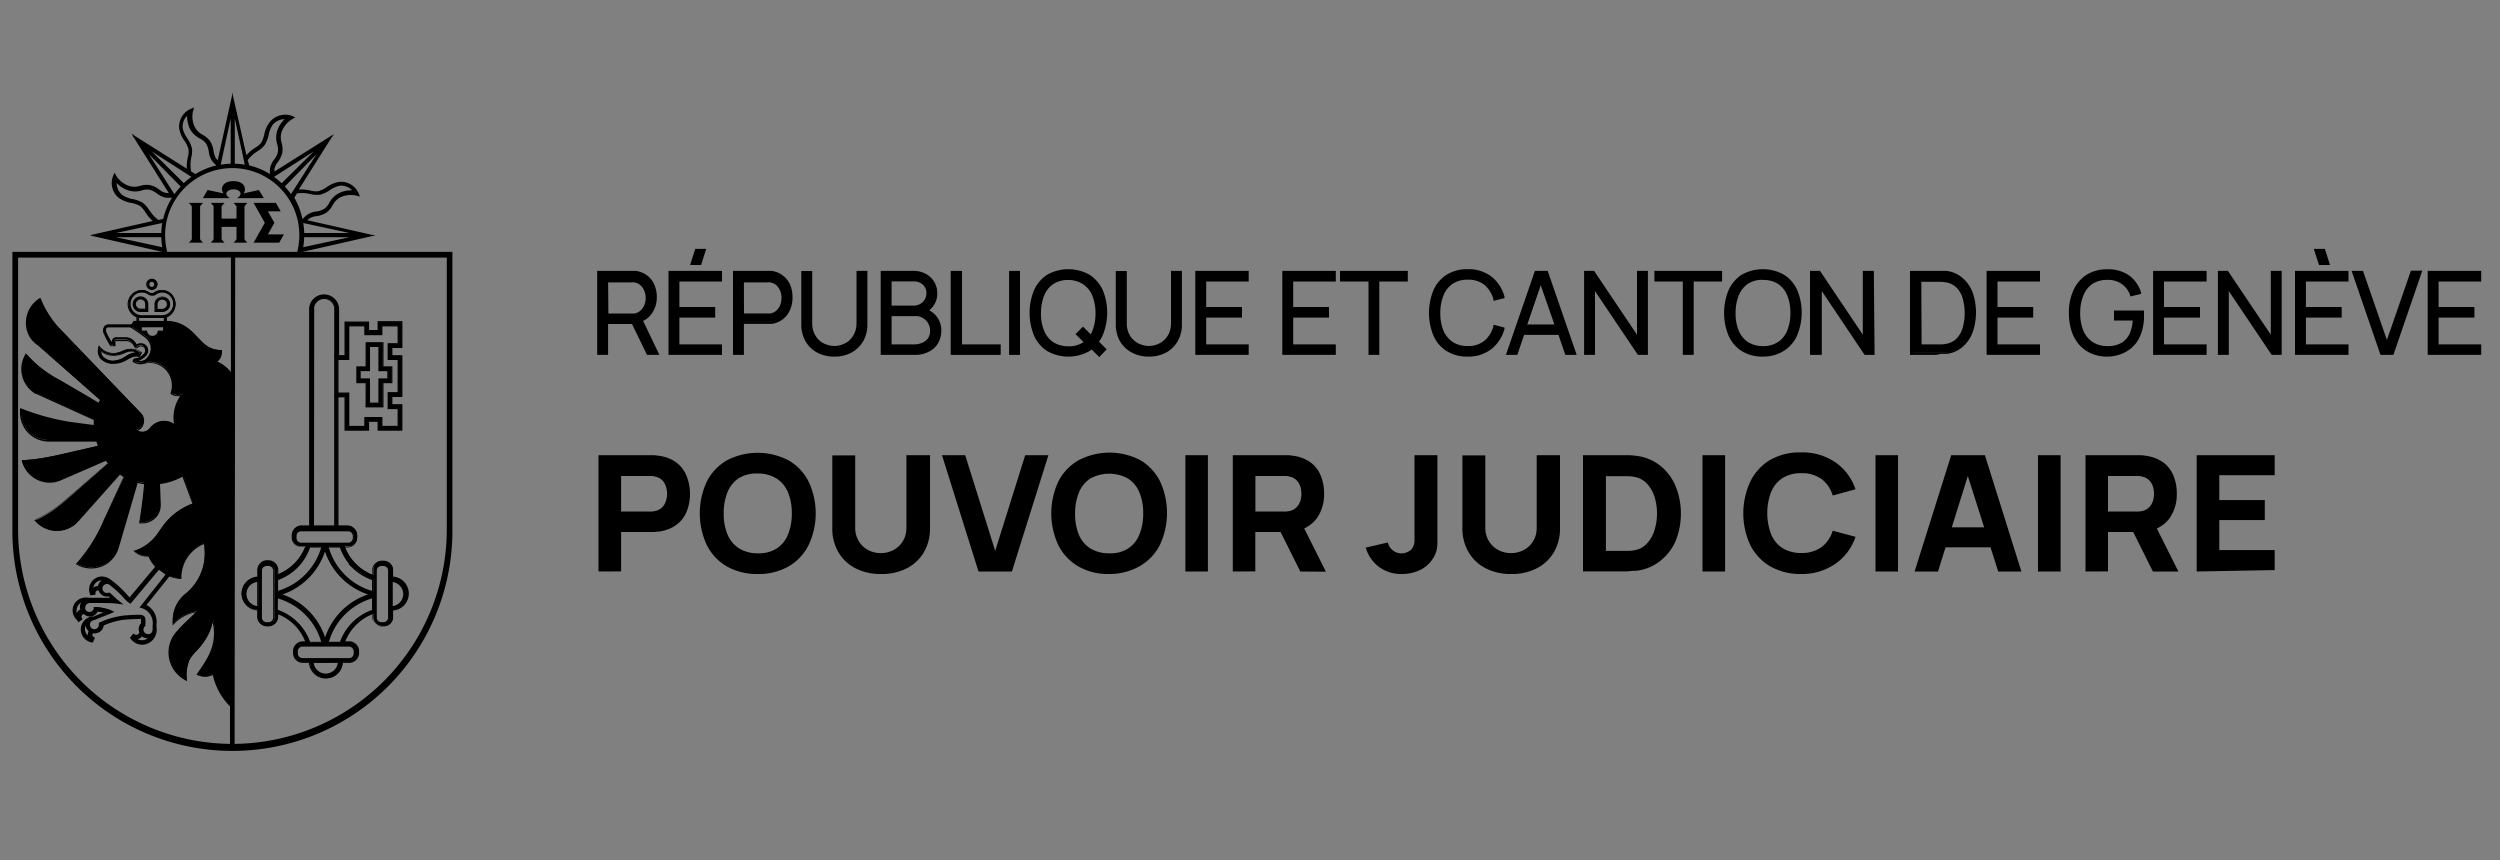 <svg id="Calque_1" data-name="Calque 1" xmlns="http://www.w3.org/2000/svg" viewBox="0 0 250 86"><rect x="0" y="0" width="250" height="86" fill="#808080" stroke="none"/><defs><style>.cls-1,.cls-2,.cls-3{fill-rule:evenodd;}.cls-2{fill:#ffda00;}.cls-3{fill:#fff;}</style></defs><path id="Fill-1" class="cls-1" d="M10,35a2,2,0,0,0,1.33.51,2.73,2.73,0,0,0,1.09-.26,1.65,1.65,0,0,1,.66-.17,1.43,1.43,0,0,1,.78.21l0,0a1.31,1.31,0,0,0-1.09.24l-.19.11a2.45,2.45,0,0,1-1.29.45,1.48,1.48,0,0,1-1.09-.47A.92.92,0,0,1,10,35m1.26,1.31a2.54,2.54,0,0,0,1.38-.48l.18-.1c.61-.34.87-.25,1-.21h0l.06,0,0-.06.11-.17,0-.07-.06,0a1.55,1.55,0,0,0-1-.31,1.88,1.88,0,0,0-.73.19,2.39,2.39,0,0,1-1,.24A1.82,1.82,0,0,1,10,34.76l-.12-.13,0,.17a1.14,1.14,0,0,0,.18,1,1.63,1.63,0,0,0,1.23.54"/><path d="M11.28,36.39A1.7,1.7,0,0,1,10,35.82a1.21,1.21,0,0,1-.19-1l.07-.3.19.24a1.87,1.87,0,0,0,1.28.55,2.4,2.4,0,0,0,1-.24,1.85,1.85,0,0,1,.76-.19,1.73,1.73,0,0,1,1,.31l.1.09-.24.4-.14,0c-.11,0-.35-.12-.94.21l-.18.1A2.65,2.65,0,0,1,11.28,36.39ZM10,34.77v0a1.06,1.06,0,0,0,.16.93,1.59,1.59,0,0,0,1.18.52,2.51,2.51,0,0,0,1.34-.47l.18-.1c.65-.36.93-.27,1.06-.22h0l.13-.21,0,0a1.54,1.54,0,0,0-.89-.28h0a1.73,1.73,0,0,0-.71.18,2.53,2.53,0,0,1-1.05.25A1.94,1.94,0,0,1,10,34.8Zm1.33,1.43a1.54,1.54,0,0,1-1.14-.49A1,1,0,0,1,10,35H10l0,0a1.9,1.9,0,0,0,1.29.49h0a2.46,2.46,0,0,0,1.06-.25A1.64,1.64,0,0,1,13.1,35a1.53,1.53,0,0,1,.81.23l.06,0-.09.14-.05,0c-.1,0-.4-.13-1,.24l-.18.1A2.51,2.51,0,0,1,11.28,36.2Zm-1.2-1.06a.84.84,0,0,0,.16.49,1.41,1.41,0,0,0,1,.44,2.41,2.41,0,0,0,1.25-.43l.19-.12a1.85,1.85,0,0,1,.88-.28h0a1.43,1.43,0,0,0-.5-.09,1.6,1.6,0,0,0-.64.17,2.82,2.82,0,0,1-1.11.26h0A2.06,2.06,0,0,1,10.08,35.14Z"/><path id="Fill-3" class="cls-1" d="M15,28.21a.31.31,0,0,1,.45,0,.32.32,0,0,1,0,.46.36.36,0,0,1-.22.09.33.33,0,0,1-.32-.33.31.31,0,0,1,.09-.22m.23.72a.5.5,0,1,0,0-1,.5.5,0,0,0-.5.5.49.49,0,0,0,.15.35.5.5,0,0,0,.35.14"/><path d="M15.19,29a.58.58,0,0,1-.57-.57.58.58,0,0,1,.57-.56.57.57,0,0,1,.56.56.58.58,0,0,1-.16.4.56.56,0,0,1-.4.17Zm0-1a.44.44,0,0,0-.44.44.43.43,0,0,0,.13.3.44.44,0,0,0,.31.13h0a.44.44,0,0,0,0-.87Zm0,.82a.38.38,0,0,1-.38-.39.45.45,0,0,1,.1-.27h0a.38.38,0,1,1,.53.55A.36.36,0,0,1,15.19,28.82ZM15,28.25a.3.3,0,0,0-.08.18.26.26,0,0,0,.26.26.23.23,0,0,0,.17-.07.27.27,0,0,0,0-.37A.27.27,0,0,0,15,28.25Z"/><path id="Fill-5" class="cls-1" d="M13.34,31.23a1.21,1.21,0,0,1,0-1.69,1.14,1.14,0,0,1,.82-.35,1.16,1.16,0,0,1,.7.24.54.54,0,0,0,.33.07h0a.39.39,0,0,0,.28-.06,1.18,1.18,0,0,1,.71-.25,1.14,1.14,0,0,1,.82.35,1.23,1.23,0,0,1,.35.85,1.2,1.2,0,0,1-1.17,1.2H14.16A1.15,1.15,0,0,1,13.34,31.23Zm.53.5a1.43,1.43,0,0,0,.29,0l2.34,0v.49h.17v-.54a1.34,1.34,0,0,0,.49-.32,1.4,1.4,0,0,0,0-1.94,1.31,1.31,0,0,0-.95-.4,1.41,1.41,0,0,0-.81.27.28.28,0,0,1-.18,0h0a.57.57,0,0,1-.22,0,1.24,1.24,0,0,0-.81-.27,1.35,1.35,0,0,0-1.34,1.37,1.37,1.37,0,0,0,.4,1,1.31,1.31,0,0,0,.48.32v.54h.17Z"/><path d="M13.94,32.28h-.3v-.55a1.56,1.56,0,0,1-.47-.32,1.45,1.45,0,0,1-.41-1A1.43,1.43,0,0,1,14.16,29h0a1.31,1.31,0,0,1,.83.29.37.37,0,0,0,.18,0h0a.24.24,0,0,0,.15,0,1.38,1.38,0,0,1,1.84.13,1.47,1.47,0,0,1,0,2,1.46,1.46,0,0,1-.47.32v.56h-.31V31.8l-2.27,0h0l-.22,0Zm-.17-.12h0v-.51l.08,0,.28,0,2.4,0v.48h.05v-.51l0,0a1.29,1.29,0,0,0,.46-.31,1.33,1.33,0,0,0,0-1.85,1.26,1.26,0,0,0-.9-.38,1.29,1.29,0,0,0-.77.27.37.37,0,0,1-.23,0h0a.4.4,0,0,1-.24,0h0a1.21,1.21,0,0,0-.76-.26h0a1.29,1.29,0,0,0-1.27,1.31,1.33,1.33,0,0,0,.37.93,1.26,1.26,0,0,0,.46.3l0,0Zm.39-.51a1.25,1.25,0,0,1-.87-.37,1.28,1.28,0,0,1,0-1.78,1.21,1.21,0,0,1,1.61-.12.64.64,0,0,0,.28.06h0a.36.36,0,0,0,.25-.06,1.21,1.21,0,0,1,1.61.12,1.27,1.27,0,0,1,.36.89,1.25,1.25,0,0,1-1.23,1.26Zm0-2.39a1.07,1.07,0,0,0-.77.33,1.13,1.13,0,0,0,0,1.6h0a1.07,1.07,0,0,0,.77.33h2.05A1.14,1.14,0,0,0,17,29.59a1.07,1.07,0,0,0-.77-.33h0a1.09,1.09,0,0,0-.67.23.56.56,0,0,1-.33.08h0a.66.66,0,0,1-.36-.08,1,1,0,0,0-.67-.23Z"/><path id="Fill-7" class="cls-1" d="M13.53,30.43a.53.53,0,1,1,1.06,0h0V31h-.53A.54.54,0,0,1,13.53,30.43Zm1.15.7h.09v-.7a.71.71,0,1,0-1.42,0,.7.7,0,0,0,.71.7Z"/><path d="M14.06,31.2a.78.78,0,1,1,.77-.77v.77Zm0-1.42a.65.65,0,0,0,0,1.29h.64v-.64A.65.65,0,0,0,14.06,29.78ZM14.65,31h-.59a.61.61,0,0,1-.6-.59h0a.6.6,0,0,1,.18-.42.56.56,0,0,1,.42-.18h0a.56.56,0,0,1,.42.18.59.59,0,0,1,.17.42Zm-1.06-.59a.47.47,0,0,0,.47.46h.46v-.46a.43.43,0,0,0-.13-.33.47.47,0,0,0-.33-.14h0a.47.47,0,0,0-.47.47Z"/><path id="Fill-9" class="cls-1" d="M15.69,30.43a.53.53,0,0,1,.53-.53.52.52,0,0,1,.53.52.54.54,0,0,1-.53.54h-.53Zm.53.7a.71.71,0,1,0,0-1.41.71.71,0,0,0-.71.71v.7Z"/><path d="M16.22,31.2h-.77v-.77a.77.77,0,1,1,1.54,0A.77.77,0,0,1,16.22,31.2Zm-.64-.13h.69a.66.66,0,0,0,.6-.64.65.65,0,1,0-1.29,0Zm.64-.05h-.59v-.59a.59.59,0,0,1,.59-.6h0a.6.6,0,0,1,.6.59.62.62,0,0,1-.6.6Zm-.46-.13h.46a.45.45,0,0,0,.33-.14.44.44,0,0,0,.14-.33.47.47,0,0,0-.47-.46h0a.46.46,0,0,0-.46.47Z"/><g id="Group-13"><path id="Fill-11" class="cls-1" d="M16.39,22.16a6.87,6.87,0,0,0-.14,1.28l-5.86,0ZM14.8,21a2.36,2.36,0,0,0-.57-.65,2.76,2.76,0,0,0-1-.37,2.8,2.8,0,0,1-1.09-.43,1.71,1.71,0,0,1-.58-1.62,2.66,2.66,0,0,0,1.3.94,2.2,2.2,0,0,0,1.27,0,2,2,0,0,1,.84-.07,2.22,2.22,0,0,1,.81.41,1.9,1.9,0,0,0,.77.37,1.42,1.42,0,0,0,.66,0l.14.21A6.86,6.86,0,0,0,16.42,22l-.61.13a3.58,3.58,0,0,1-1-1.1Zm-.68-6.55,4.13,4.17a7.17,7.17,0,0,0-.81,1Zm5.26,3.23a7.17,7.17,0,0,0-1,.81L14.2,14.37Zm-.33-1.93a2.34,2.34,0,0,0,.07-.87,3.26,3.26,0,0,0-.46-1,2.76,2.76,0,0,1-.47-1.08,1.68,1.68,0,0,1,.73-1.55,2.64,2.64,0,0,0,.26,1.59,2.07,2.07,0,0,0,.9.88,2,2,0,0,1,.65.55,2.43,2.43,0,0,1,.29.86,1.78,1.78,0,0,0,.28.81c.28.37.39.44.46.48l-.05.23a7,7,0,0,0-2.17.9L19,17.23a3.74,3.74,0,0,1,.06-1.49Zm-8.66,7.84,5.86,0a7.08,7.08,0,0,0,.14,1.3ZM23.21,10.64l0,5.87a7,7,0,0,0-1.29.13Zm1.43,6a6.86,6.86,0,0,0-1.28-.13l0-5.87Zm1.14-1.59a2.4,2.4,0,0,0,.66-.57,3.13,3.13,0,0,0,.37-1,2.8,2.8,0,0,1,.43-1.09,1.68,1.68,0,0,1,1.61-.58,2.71,2.71,0,0,0-.93,1.3,2.12,2.12,0,0,0,0,1.27,2.16,2.16,0,0,1,.07.84,2.3,2.3,0,0,1-.41.81,1.84,1.84,0,0,0-.37.77,1.29,1.29,0,0,0,0,.66l-.2.13a7,7,0,0,0-2.17-.9l-.15-.62a3.78,3.78,0,0,1,1.1-1Zm6.56-.68L28.17,18.5a7.08,7.08,0,0,0-1-.81Zm-3.23,5.26a7.08,7.08,0,0,0-.81-1l4.13-4.18Zm1.94-.32a2.48,2.48,0,0,0,.86.06,2.94,2.94,0,0,0,1-.46A2.92,2.92,0,0,1,34,18.44a1.72,1.72,0,0,1,1.55.73,2.73,2.73,0,0,0-1.59.26,2.07,2.07,0,0,0-.88.9,1.93,1.93,0,0,1-.55.65,2.43,2.43,0,0,1-.86.29,1.91,1.91,0,0,0-.81.28c-.35.27-.43.38-.47.46L30.13,22a7.07,7.07,0,0,0-.9-2.16l.34-.54a3.69,3.69,0,0,1,1.48.06Zm5.12,4.15-5.88,0a6.88,6.88,0,0,0-.13-1.29Zm-6,1.44a7.07,7.07,0,0,0,.14-1.29l5.87,0Zm-13.73.19,0,.13h.19a7.4,7.4,0,0,1-.22-1.7,6.84,6.84,0,0,1,13.68,0h0a6.88,6.88,0,0,1-.21,1.7h.19s0-.09,0-.13L37,23.52l-6.47-1.47a2.17,2.17,0,0,1,.39-.35,1.81,1.81,0,0,1,.74-.25,2.34,2.34,0,0,0,.93-.32,2.24,2.24,0,0,0,.6-.7,2,2,0,0,1,.82-.84,2.58,2.58,0,0,1,1.64-.21l.17.05-.07-.16a1.8,1.8,0,0,0-1.81-1,2.85,2.85,0,0,0-1.15.5,3.1,3.1,0,0,1-.92.43,2,2,0,0,1-.81-.07,3.81,3.81,0,0,0-1.39-.08L33,13.82l-5.62,3.54a2,2,0,0,1,0-.54,1.85,1.85,0,0,1,.35-.7,2.26,2.26,0,0,0,.43-.88,2,2,0,0,0-.07-.92,2,2,0,0,1,0-1.17,2.53,2.53,0,0,1,1-1.31l.15-.09-.16-.07a1.81,1.81,0,0,0-2,.58,2.82,2.82,0,0,0-.46,1.17,2.94,2.94,0,0,1-.35,1,2,2,0,0,1-.61.52,4,4,0,0,0-1,.93l-1.36-6L21.8,16.27a2.35,2.35,0,0,1-.36-.41,1.71,1.71,0,0,1-.25-.74,2.35,2.35,0,0,0-.32-.92,2.13,2.13,0,0,0-.7-.6,2,2,0,0,1-.84-.82,2.58,2.58,0,0,1-.21-1.64l.05-.17L19,11a1.8,1.8,0,0,0-1,1.81,2.85,2.85,0,0,0,.5,1.15,3.1,3.1,0,0,1,.43.92,2.15,2.15,0,0,1-.06.8,3.88,3.88,0,0,0-.09,1.4l-5.23-3.31,3.53,5.62a2.45,2.45,0,0,1-.54,0,1.68,1.68,0,0,1-.69-.35,2.38,2.38,0,0,0-.89-.43,2.15,2.15,0,0,0-.91.07,2.06,2.06,0,0,1-1.18,0,2.59,2.59,0,0,1-1.31-1l-.09-.14-.06.16a1.78,1.78,0,0,0,.58,2,2.78,2.78,0,0,0,1.16.46,3,3,0,0,1,1,.35,2.15,2.15,0,0,1,.52.6,3.74,3.74,0,0,0,.93,1l-6,1.37Z"/><path d="M30.19,25.35h-.47l0-.16a6.7,6.7,0,0,0-6.5-8.38h0a6.73,6.73,0,0,0-6.71,6.71,7.28,7.28,0,0,0,.21,1.67l0,.16h-.47l0-.1a.28.28,0,0,0,0-.06l-7-1.59H9.23L9,23.52l.27-.06h0l6-1.36a4.19,4.19,0,0,1-.76-.92,2.24,2.24,0,0,0-.49-.57,2.76,2.76,0,0,0-.9-.32,3.06,3.06,0,0,1-1.23-.49,1.92,1.92,0,0,1-.61-2.13l.16-.4.22.37a2.44,2.44,0,0,0,1.24.95,1.87,1.87,0,0,0,1.1,0,2.28,2.28,0,0,1,1-.08,2.36,2.36,0,0,1,.94.46,1.65,1.65,0,0,0,.65.32,1.33,1.33,0,0,0,.28,0l-3.53-5.6-.1-.1.07,0-.16-.24.22.14,0,0,.08.08,5.23,3.3a4.29,4.29,0,0,1,.11-1.18,2,2,0,0,0,.06-.76,2.72,2.72,0,0,0-.41-.86,3,3,0,0,1-.52-1.21A1.94,1.94,0,0,1,19,10.92l.41-.18-.12.43a2.38,2.38,0,0,0,.2,1.55,1.84,1.84,0,0,0,.78.76,2.29,2.29,0,0,1,.74.64,2.4,2.4,0,0,1,.35,1,1.88,1.88,0,0,0,.23.69,1.74,1.74,0,0,0,.18.22L23.2,9.57V9.5l.07-.29,0,.25v0l1.37,6.06a3.86,3.86,0,0,1,.9-.76,1.83,1.83,0,0,0,.58-.49,2.92,2.92,0,0,0,.32-.9A2.93,2.93,0,0,1,27,12.18a2,2,0,0,1,2.13-.62l.4.17-.37.22a2.52,2.52,0,0,0-1,1.24,1.84,1.84,0,0,0,0,1.09,2.33,2.33,0,0,1,.07,1,2.5,2.5,0,0,1-.46.94,1.72,1.72,0,0,0-.32.65,1.33,1.33,0,0,0,0,.28l5.64-3.55.09-.09,0,.06.22-.14-.14.21,0,0-.07.06-3.31,5.25a3.85,3.85,0,0,1,1.17.11,2,2,0,0,0,.77.06,2.82,2.82,0,0,0,.86-.41,3,3,0,0,1,1.21-.52,1.93,1.93,0,0,1,1.94,1.07l.17.4-.42-.11a2.47,2.47,0,0,0-1.56.19,1.87,1.87,0,0,0-.76.79,2.24,2.24,0,0,1-.63.74,2.56,2.56,0,0,1-1,.35,1.53,1.53,0,0,0-.69.23l-.21.17,6.48,1.47h.13l-.07,0,.27.05-.25.06h-.05L30.21,25.2v0ZM11.6,23.72l4.62,1a8.26,8.26,0,0,1-.09-1Zm18.82,0a8.3,8.3,0,0,1-.1,1l4.62-1Zm-14.2-1.42-4.61,1,4.52,0A8.28,8.28,0,0,1,16.22,22.32Zm14.2,1,4.53,0-4.63-1A6.78,6.78,0,0,1,30.42,23.3ZM14.93,21a3.57,3.57,0,0,0,.91,1l.48-.11a7.07,7.07,0,0,1,.85-2.07l0-.06a2.52,2.52,0,0,1-.63,0,2.07,2.07,0,0,1-.83-.4,2.2,2.2,0,0,0-.76-.39,1.84,1.84,0,0,0-.77.07,2.22,2.22,0,0,1-1.35,0,2.79,2.79,0,0,1-1.16-.74,1.56,1.56,0,0,0,.56,1.2,2.72,2.72,0,0,0,1,.4,3,3,0,0,1,1.06.39,2.55,2.55,0,0,1,.61.7Zm15.3.87h.07a2.15,2.15,0,0,1,.45-.41,2,2,0,0,1,.87-.31,2.1,2.1,0,0,0,.81-.27,1.73,1.73,0,0,0,.5-.6,2.27,2.27,0,0,1,.94-.95,2.69,2.69,0,0,1,1.35-.3A1.57,1.57,0,0,0,34,18.57,2.76,2.76,0,0,0,33,19a2.92,2.92,0,0,1-1,.47,2.4,2.4,0,0,1-.93-.06h0a3.72,3.72,0,0,0-1.37-.07l-.27.43A7,7,0,0,1,30.23,21.85Zm-1.75-3.22a8.94,8.94,0,0,1,.62.76l2.56-4ZM14.89,15.42l2.55,4a6.51,6.51,0,0,1,.63-.76ZM27.4,17.69a7.82,7.82,0,0,1,.77.63l3.21-3.18ZM15.17,15.14l3.21,3.17a7.6,7.6,0,0,1,.76-.62Zm3.94,2,.43.27a7.31,7.31,0,0,1,2.06-.86V16.5a2.26,2.26,0,0,1-.42-.46,2,2,0,0,1-.3-.87,2.28,2.28,0,0,0-.27-.81,1.83,1.83,0,0,0-.6-.5,2.29,2.29,0,0,1-1-.94,2.92,2.92,0,0,1-.3-1.35,1.57,1.57,0,0,0-.44,1.24,2.6,2.6,0,0,0,.45,1,3.39,3.39,0,0,1,.47,1,2.35,2.35,0,0,1-.06.92h0A3.78,3.78,0,0,0,19.11,17.15Zm5.83-.59a7.09,7.09,0,0,1,2.07.86l0,0a2,2,0,0,1,0-.62,2.07,2.07,0,0,1,.4-.83,2,2,0,0,0,.38-.76,1.84,1.84,0,0,0-.07-.77,2.3,2.3,0,0,1,0-1.35,2.89,2.89,0,0,1,.74-1.16,1.55,1.55,0,0,0-1.19.56,2.57,2.57,0,0,0-.4,1,3.24,3.24,0,0,1-.39,1,2.32,2.32,0,0,1-.71.62l-.12.08a3.51,3.51,0,0,0-.89.83Zm-1.87-4.71-1,4.63a6.64,6.64,0,0,1,1-.1Zm.41,4.53a6.51,6.51,0,0,1,1,.1l-1-4.62Z"/></g><polygon id="Fill-14" class="cls-2" points="16.74 25.27 16.7 25.27 16.7 25.27 16.74 25.27"/><path id="Fill-16" class="cls-1" d="M25.89,19l-1.53.34c.28-.32.22-1.22-1-1.23h0c-1.26,0-1.32.9-1,1.23L20.76,19l-.47.81H23c-.68-.35-.33-.87.35-.88s1,.53.35.88h2.68Z"/><polygon id="Fill-18" class="cls-1" points="20.3 20.29 20.01 20.29 19.59 20.29 19.18 20.29 18.89 20.29 19.18 20.62 19.18 23.94 18.89 24.27 19.18 24.27 19.59 24.27 20.01 24.27 20.3 24.27 20.01 23.94 20.01 20.62 20.3 20.29"/><polygon id="Fill-20" class="cls-1" points="24.73 20.29 24.45 20.29 24.05 20.29 23.65 20.29 23.36 20.29 23.65 20.62 23.65 21.86 22.16 21.86 22.16 20.62 22.45 20.29 22.16 20.29 21.77 20.29 21.36 20.29 21.08 20.29 21.36 20.62 21.36 23.94 21.08 24.27 21.36 24.27 21.77 24.27 22.16 24.27 22.45 24.27 22.16 23.94 22.16 22.69 23.65 22.69 23.65 23.94 23.36 24.27 23.65 24.27 24.05 24.27 24.45 24.27 24.73 24.27 24.45 23.94 24.45 20.62 24.73 20.29"/><polygon id="Fill-22" class="cls-1" points="27.92 24.27 28.39 23.44 26.79 23.44 27.44 22.28 26.79 21.13 28.07 21.13 27.59 20.29 25.36 20.29 26.48 22.28 25.36 24.27 27.92 24.27"/><path id="Fill-24" class="cls-1" d="M14.47,36.11h0a.77.77,0,0,1-.26.07,1.27,1.27,0,0,1-.61-.07,1.8,1.8,0,0,0,.93-.5.77.77,0,0,0,.24-.53.69.69,0,0,0-.68-.67h0a.7.7,0,0,0-.44.16,1.23,1.23,0,0,0-1-.76h-1a.4.4,0,0,0-.42.36v.18h-.07a7.57,7.57,0,0,1-.59-1.13.48.48,0,0,1,0-.45.24.24,0,0,1,.21-.11h2.36l.1-.18H10.8a.44.44,0,0,0-.36.19.66.66,0,0,0-.06.61A9.26,9.26,0,0,0,11,34.49l0,0h.35v-.31a.24.24,0,0,1,.07-.18.24.24,0,0,1,.17-.06h1a1.08,1.08,0,0,1,.88.78l.16,0a.49.49,0,0,1,.4-.21.51.51,0,0,1,.35.15.47.47,0,0,1,.15.35.55.55,0,0,1-.16.38,1.49,1.49,0,0,1-.93.47h-.05l0,0-.06.08,0,.07.07.05a1.22,1.22,0,0,0,1.13.11h0Z"/><path d="M14.05,36.43a1.35,1.35,0,0,1-.7-.2l-.12-.1.19-.26h.08a1.51,1.51,0,0,0,.89-.46.45.45,0,0,0,.14-.33.44.44,0,0,0-.13-.31.43.43,0,0,0-.31-.12h0a.41.41,0,0,0-.35.18l0,0-.25,0v0a1,1,0,0,0-.81-.72h-1a.18.18,0,0,0-.13,0,.17.17,0,0,0,0,.12v.39H11l0-.08a7.77,7.77,0,0,1-.64-1.21.75.75,0,0,1,.06-.67.52.52,0,0,1,.42-.22h2.58l-.19.3H10.8a.22.22,0,0,0-.16.09.45.45,0,0,0,0,.39,7.45,7.45,0,0,0,.54,1v-.08a.44.44,0,0,1,.48-.42h1a1.25,1.25,0,0,1,1,.72.79.79,0,0,1,.42-.12.75.75,0,0,1,.53.22.69.69,0,0,1,.21.51.76.76,0,0,1-.25.57,2.28,2.28,0,0,1-.71.46,1.22,1.22,0,0,0,.33,0,.67.67,0,0,0,.24-.07l.07,0,.09.29,0,0A1.43,1.43,0,0,1,14.05,36.43Zm-.64-.32h0a1.15,1.15,0,0,0,1,.12v0l-.22,0a1.36,1.36,0,0,1-.63-.08Zm.08-.11-.05.07.16,0a1.86,1.86,0,0,0,.89-.49.67.67,0,0,0,.21-.48.56.56,0,0,0-.18-.42.58.58,0,0,0-.43-.18.63.63,0,0,0-.4.14l-.07.06,0-.08a1.17,1.17,0,0,0-.94-.72h-1a.31.31,0,0,0-.35.29v.25H11.1v0a8.26,8.26,0,0,1-.6-1.14.58.58,0,0,1,0-.51.36.36,0,0,1,.27-.15h2.32l0,0H10.8a.38.38,0,0,0-.31.16.63.63,0,0,0-.05.55,9,9,0,0,0,.63,1.19v0h.25v-.25a.28.28,0,0,1,.3-.3h1a1.13,1.13,0,0,1,.93.78l.08,0a.54.54,0,0,1,.43-.2.55.55,0,0,1,.4.16.56.56,0,0,1,.17.4.64.64,0,0,1-.18.43,1.59,1.59,0,0,1-1,.49Z"/><path id="Fill-26" class="cls-1" d="M15.86,56.74a3.27,3.27,0,0,0,.77.57.39.39,0,0,0,0-.26,3.34,3.34,0,0,1-.48-.36.61.61,0,0,0-.3.05"/><path id="Fill-28" class="cls-1" d="M14.11,32.66h2.27v.47h-.53a.6.6,0,0,1-.65.55.59.59,0,0,1-.55-.55h-.54ZM16.7,57.48a3.59,3.59,0,0,0,1.33.35v-.08a3.68,3.68,0,0,1,2.36-3.43,5.25,5.25,0,0,1-1.9,5.12,3.34,3.34,0,0,0-1.2,2.47,3.87,3.87,0,0,0,0,.48,3.84,3.84,0,0,1,2.4-1.25c-.43.51-1.25,1.15-2,2.08A3.07,3.07,0,0,0,18,67.56a3.41,3.41,0,0,0,.64.43,4.06,4.06,0,0,1,.26-1.92c.3-.8,2.17-2,2.38-4.1a4.91,4.91,0,0,1,.23,1.26c0,1.69-.67,2.71-1.75,4.25a1.71,1.71,0,0,0,1.57-.08,6.31,6.31,0,0,0,1.84,3.32V37.41a3.64,3.64,0,0,0-1.55-1.25,1.15,1.15,0,0,0,.52-1,.76.76,0,0,0,0-.15H22c-2.15,0-2.41-2.87-5.32-2.92H13.46l-.21.36h0l-.11.18s1.1.73,1.54,1.08a1.41,1.41,0,0,1,.53,1.1,1.45,1.45,0,0,1-.76,1.27l0,.17a2.41,2.41,0,0,1,.37-.07H15a2.32,2.32,0,0,1,2.28,2.17,2.46,2.46,0,0,1-.12.93,1,1,0,0,0,.63.22.93.93,0,0,0,.51-.16,3.68,3.68,0,0,0-.83,2.32,4.11,4.11,0,0,0,.1.85,1.75,1.75,0,0,0-2.53.25,1,1,0,0,1-1.4.22,1,1,0,0,0,.7-1,.93.93,0,0,0-.22-.64L5.89,32.78a9.37,9.37,0,0,1-1.84-2.92,2.81,2.81,0,0,0-.24,4.66L10,40l.05,0c-.07.14-.13.28-.19.42L5.92,38.09a11.66,11.66,0,0,1-3.26-2.67,2.83,2.83,0,0,0,.93,3.88l.06,0L9.47,42c0,.19,0,.39,0,.59v0c-.24,0-2.31-.3-2.68-.37a23.29,23.29,0,0,1-4.7-1.32,2.64,2.64,0,0,0,0,.29A2.81,2.81,0,0,0,4.85,44h0l4.78,0c0,.19.11.39.18.58-.1,0-4,.94-4.67,1.06a18.59,18.59,0,0,1-2.69.37,1.23,1.23,0,0,1-.27,0,2.81,2.81,0,0,0,2.73,2.14,2.65,2.65,0,0,0,1-.19l4.65-2,.27.35h0S6.58,50.07,6,50.51a11.41,11.41,0,0,1-2.46,1.54,2.81,2.81,0,0,0,4,.32A2.26,2.26,0,0,0,7.83,52L12,47.37h0a4,4,0,0,0,.44.27l-1.81,3.93a16.82,16.82,0,0,1-2.94,4.78,2.8,2.8,0,0,0,3.84-1,3.39,3.39,0,0,0,.29-.68l1.91-6.52a6.58,6.58,0,0,0,.75.14c0,.29-.18,2-.5,3.92a1.14,1.14,0,0,0,.26,0A1.76,1.76,0,0,0,16,50.51h0l-.08-2.16h0a5.88,5.88,0,0,0,2.37-.82l1,2.83a6.47,6.47,0,0,0-2.87,2.08c-.85,1.13-1.23,2-2.93,2.66a1.72,1.72,0,0,0,1.22.5h.2a3.58,3.58,0,0,0,.74,1.12Z"/><path d="M23.24,70.87l-.11-.11a6.4,6.4,0,0,1-1.85-3.26,1.79,1.79,0,0,1-1.55,0l-.07,0,0-.06c1.08-1.53,1.74-2.55,1.74-4.21a4.54,4.54,0,0,0-.14-1,6.05,6.05,0,0,1-1.65,2.9,3.53,3.53,0,0,0-.69.93A4.14,4.14,0,0,0,18.7,68v.12l-.1-.06a3.05,3.05,0,0,1-.65-.43,3.13,3.13,0,0,1-.34-4.43,16.89,16.89,0,0,1,1.32-1.34c.24-.23.46-.44.63-.62a3.89,3.89,0,0,0-2.2,1.21l-.09.1,0-.14a3.73,3.73,0,0,1,0-.48,3.43,3.43,0,0,1,1.23-2.52,5.11,5.11,0,0,0,1.88-5,3.62,3.62,0,0,0-2.24,3.33v.15H18a3.92,3.92,0,0,1-1.35-.36h0l-1.07-.78a3.8,3.8,0,0,1-.74-1.1h-.16a1.81,1.81,0,0,1-1.27-.51l-.07-.07.09,0A4.6,4.6,0,0,0,16,53l.4-.56a6.46,6.46,0,0,1,2.84-2.08l-1-2.69A6.08,6.08,0,0,1,16,48.4l.08,2.1a1.83,1.83,0,0,1-1.83,1.84l-.27,0h-.06v-.07c.31-1.85.46-3.51.49-3.85a4.84,4.84,0,0,1-.64-.13l-1.89,6.47a3,3,0,0,1-.3.69,2.83,2.83,0,0,1-1.75,1.31,2.86,2.86,0,0,1-2.18-.31l-.07-.05.06-.06a15.27,15.27,0,0,0,2.76-4.41l.17-.34,1.78-3.88L12,47.46l-4.1,4.61-.35.35a2.89,2.89,0,0,1-4.05-.33L3.42,52l.08,0A11.71,11.71,0,0,0,6,50.46c.55-.41,4.32-3.7,4.79-4.11l-.2-.27-4.61,2a2.72,2.72,0,0,1-1,.19h0a2.87,2.87,0,0,1-2.79-2.18l0-.09h.09l.25,0h0a17.4,17.4,0,0,0,2.62-.37h.06c.37-.07,1.88-.41,4.47-1l.13,0c-.06-.17-.11-.32-.15-.47l-4.73,0A2.88,2.88,0,0,1,2,41.22c0-.1,0-.2,0-.3v-.09l.08,0a23.2,23.2,0,0,0,4.69,1.32c.34.06,2.15.29,2.61.35a4.32,4.32,0,0,1,0-.5L3.62,39.39l-.06,0a2.88,2.88,0,0,1-1-4l0-.08.06.07A11.64,11.64,0,0,0,6,38l2.87,1.68,1,.6c0-.1.09-.2.14-.3h0l-6.2-5.43A2.76,2.76,0,0,1,3,33.75a2.82,2.82,0,0,1-.32-2.18A2.86,2.86,0,0,1,4,29.8l.07,0,0,.07a9.53,9.53,0,0,0,1.82,2.9l8.27,8.62a1,1,0,0,1,.25.69,1.09,1.09,0,0,1-.63,1,.94.94,0,0,0,1.2-.27,1.81,1.81,0,0,1,1.43-.7h0a1.76,1.76,0,0,1,1,.33,4,4,0,0,1-.06-.69,3.77,3.77,0,0,1,.67-2.14.7.7,0,0,1-.29,0,1,1,0,0,1-.67-.23l0,0V39.3a2.33,2.33,0,0,0,.12-.91A2.25,2.25,0,0,0,15,36.29h-.18l-.36.06-.06,0-.06-.29,0,0a1.41,1.41,0,0,0,.73-1.21,1.35,1.35,0,0,0-.51-1.05c-.43-.34-1.52-1.07-1.53-1.08l-.06,0,.15-.23.22-.38h3.25a4.14,4.14,0,0,1,3.14,1.65A3,3,0,0,0,22,35h.2v.21a1.24,1.24,0,0,1-.45.95,3.67,3.67,0,0,1,1.48,1.23h0ZM21.37,67.3l0,.09a6.19,6.19,0,0,0,1.72,3.17V37.43a3.62,3.62,0,0,0-1.52-1.21l-.11,0,.1-.06a1.07,1.07,0,0,0,.49-.91v-.08H22a3.1,3.1,0,0,1-2.27-1.31,4,4,0,0,0-3-1.61H13.5l-.27.45c.22.15,1.11.75,1.49,1.05a1.47,1.47,0,0,1,.56,1.15,1.54,1.54,0,0,1-.76,1.3l0,.06a1.64,1.64,0,0,1,.32-.05H15a2.38,2.38,0,0,1,2.35,2.22,2.61,2.61,0,0,1-.11.92.9.9,0,0,0,.55.17.83.83,0,0,0,.48-.15l.4-.28-.32.38a3.63,3.63,0,0,0-.81,2.28,3.31,3.31,0,0,0,.1.83l0,.19-.15-.13a1.71,1.71,0,0,0-1.1-.4h0a1.65,1.65,0,0,0-1.32.65,1.08,1.08,0,0,1-1.49.23l-.1-.08.12,0a1,1,0,0,0,.66-.9.93.93,0,0,0-.21-.6L5.84,32.83A9.51,9.51,0,0,1,4,30,2.76,2.76,0,0,0,2.83,31.6a2.71,2.71,0,0,0,.31,2.08,2.68,2.68,0,0,0,.71.79L10.14,40l0,.05c-.07.13-.13.27-.19.41l0,.07-.06,0-1.09-.63c-.89-.53-2.11-1.25-2.86-1.68a11.68,11.68,0,0,1-3.22-2.62,2.77,2.77,0,0,0,1,3.72l.05,0L9.54,42v0c0,.21,0,.4,0,.59v.1H9.44c-.17,0-2.31-.3-2.69-.37A22.58,22.58,0,0,1,2.12,41a1.34,1.34,0,0,0,0,.2A2.76,2.76,0,0,0,4.85,44H9.68V44q.08.27.18.57l0,.07-.27.06c-2.6.61-4.1,1-4.48,1H5.1a17.84,17.84,0,0,1-2.65.36,1.08,1.08,0,0,1-.18,0,2.72,2.72,0,0,0,2.64,2h0a2.65,2.65,0,0,0,1-.18l4.7-2,0,0c.1.14.17.23.27.35l0,0,0,0c-.18.15-4.27,3.72-4.85,4.17a11.65,11.65,0,0,1-2.4,1.5,2.75,2.75,0,0,0,3.81.25A2.19,2.19,0,0,0,7.78,52L12,47.28l0,0,.43.27.05,0L10.5,52a15.77,15.77,0,0,1-2.73,4.39,2.73,2.73,0,0,0,3.68-1,2.6,2.6,0,0,0,.29-.66l1.93-6.58h.06a4.62,4.62,0,0,0,.74.15h.06v.07c0,.07-.16,1.84-.49,3.86h.18a1.7,1.7,0,0,0,1.7-1.7l-.08-2.17h.05v-.06a5.79,5.79,0,0,0,2.35-.82l.06,0,1.06,3-.06,0a6.26,6.26,0,0,0-2.83,2.06c-.15.19-.28.37-.4.55a4.86,4.86,0,0,1-2.47,2.1,1.69,1.69,0,0,0,1.1.4h.24l0,0a3.49,3.49,0,0,0,.72,1.1l1.06.78a3.51,3.51,0,0,0,1.23.33h0a3.76,3.76,0,0,1,2.4-3.49l.08,0v.09a5.28,5.28,0,0,1-1.91,5.17,3.3,3.3,0,0,0-1.19,2.42c0,.11,0,.22,0,.34a3.79,3.79,0,0,1,2.35-1.17h.14l-.09.1a10.54,10.54,0,0,1-.75.75,18.52,18.52,0,0,0-1.3,1.33A3,3,0,0,0,18,67.52a3.64,3.64,0,0,0,.52.35,4.22,4.22,0,0,1,.28-1.82,3.6,3.6,0,0,1,.71-1A5.66,5.66,0,0,0,21.22,62l0-.3.09.29a4.59,4.59,0,0,1,.23,1.28c0,1.67-.65,2.71-1.71,4.22a1.66,1.66,0,0,0,1.44-.1ZM15.25,33.75H15.2a.68.68,0,0,1-.61-.56h-.54V32.6h2.4v.59H15.9A.66.66,0,0,1,15.25,33.75Zm-1.07-.69h.53v.06a.54.54,0,0,0,1.07,0v-.06h.53v-.33H14.18Z"/><path id="Fill-36" class="cls-1" d="M15.19,63.6a1.11,1.11,0,0,1-1.51.42,1,1,0,0,1-.3-.24l0,0a.58.58,0,0,0,.41,0,.61.61,0,0,0,.38-.34h0a.77.77,0,0,0,1,.11l0,0a.43.43,0,0,0,0,.07m-6.08.25v0a1,1,0,0,1-.71-.8,1.07,1.07,0,0,1,.17-.76l.09-.11a.4.4,0,0,1,.16-.13A.74.74,0,0,0,9,63l.09.07a.54.54,0,0,0-.14.45.49.49,0,0,0,.18.32M8.2,61a.51.51,0,0,0-.36.32.59.59,0,0,0,0,.37l0,0a1,1,0,0,1,.28-1.62l.16-.07a1.24,1.24,0,0,1,.27,0,.77.77,0,0,0-.32.43.72.72,0,0,0,.07.57H8.2m1.73-2.24,0,0a.52.52,0,0,0-.46.13.49.49,0,0,0-.16.32h0A1,1,0,0,1,9.9,58a.93.93,0,0,1,.33,0h.14l.22.09a.73.73,0,0,0-.45.23.69.69,0,0,0-.2.53m6.65-1.25h0l-2.38,3-.08.1.13,0a1.67,1.67,0,0,1,1.06,1.82v.14c0,.27,0,.55-.25.77a.61.61,0,0,1-.75-.09.58.58,0,0,1,0-.81l0,0v0s0-.37,0-.53a.38.38,0,0,0-.09-.25.48.48,0,0,0-.33-.1H14c-.53,0-1.06,0-1.59.07a7.65,7.65,0,0,0-2.22.63l-.07,0-.05,0v.06a.59.59,0,0,1-.53.63.54.54,0,0,1-.42-.13.6.6,0,0,1-.2-.4.57.57,0,0,1,.52-.64L11,61.19l.18-.08L11,61a4.76,4.76,0,0,0-1.4-.27H9.5l0,.07a.57.57,0,0,1-.7.41h0a.58.58,0,0,1-.41-.71h0A.56.56,0,0,1,9,60.1H9s2.06,0,2.61,0l.31,0L11.63,60,11,59.37l0,0h-.05a.55.55,0,0,1-.59-.12.57.57,0,0,1,0-.82A.59.59,0,0,1,11,58.3a10.1,10.1,0,0,1,1.61,1.5,2.43,2.43,0,0,0,.38.34l.07,0,.05-.06c.11-.12,2.52-3,2.65-3.16a.26.26,0,0,1,.13-.1.86.86,0,0,1-.13-.14.86.86,0,0,0-.14.13L13,60a3.83,3.83,0,0,1-.28-.29,10,10,0,0,0-1.65-1.53l0,0a1.29,1.29,0,0,0-.79-.32A1.18,1.18,0,0,0,9,58.91a1.16,1.16,0,0,0,.08.45l0,.06H9.2l.16,0,.06,0v-.06A.37.37,0,0,1,9.55,59,.35.35,0,0,1,10,59a.82.82,0,0,0,.21.36.7.7,0,0,0,.71.18l.46.42c-.75,0-2.27,0-2.36,0H8.88a1.35,1.35,0,0,0-.82.09,1.16,1.16,0,0,0-.28,1.92l0,0,.06,0L8,61.83l.05,0,0-.06a.42.42,0,0,1,0-.31.36.36,0,0,1,.4-.23.73.73,0,0,0,.35.21.78.78,0,0,0,.56-.08.71.71,0,0,0,.32-.38,4.7,4.7,0,0,1,1.06.18l-1.33.56-.22.07a1.21,1.21,0,0,0-.72.49,1.15,1.15,0,0,0,.26,1.62,1.14,1.14,0,0,0,.42.19l.07,0,0-.06.07-.15,0-.06,0,0a.33.33,0,0,1-.16-.25.36.36,0,0,1,.13-.35.8.8,0,0,0,.31,0,.78.78,0,0,0,.68-.75h0a7.47,7.47,0,0,1,2.17-.62c.87-.07,1.33-.07,1.57-.07H14a.25.25,0,0,1,.19.05.15.15,0,0,1,0,.12c0,.12,0,.4,0,.49a.74.74,0,0,0-.22.48,1,1,0,0,0,.06.34.41.41,0,0,1-.63.33l-.06,0,0,.06-.12.13,0,.05,0,.06a1.28,1.28,0,0,0,1.79.25,1.31,1.31,0,0,0,.35-.39,1.43,1.43,0,0,0,.16-1v-.3c0-1.21-.55-1.68-1.06-1.86l2.31-2.91h0l.06-.15-.16-.08a.5.5,0,0,1,0,.13"/><path d="M14.22,64.47a1.43,1.43,0,0,1-1.13-.56l-.1-.14.35-.41.16.1a.31.31,0,0,0,.23,0,.28.28,0,0,0,.2-.23,1.13,1.13,0,0,1-.06-.36.85.85,0,0,1,.23-.54c0-.11,0-.33,0-.43s-.05,0-.08,0H14c-.22,0-.68,0-1.56.07a6.89,6.89,0,0,0-2.07.58.9.9,0,0,1-.8.78.65.65,0,0,1-.28,0,.26.26,0,0,0-.05.19.25.25,0,0,0,.11.17l.15.09-.21.46-.16,0A1.33,1.33,0,0,1,8.62,64a1.3,1.3,0,0,1-.3-1.81,1.36,1.36,0,0,1,.8-.53l.1,0,.11,0,1-.41a5.58,5.58,0,0,0-.57-.08.86.86,0,0,1-.34.37.89.89,0,0,1-.66.08.91.91,0,0,1-.37-.21.26.26,0,0,0-.22.16.28.28,0,0,0,0,.2l.08.16-.41.3L7.7,62a1.28,1.28,0,0,1-.36-1.4A1.3,1.3,0,0,1,8,59.88a1.49,1.49,0,0,1,.89-.1H9c.83,0,1.5,0,2,0l-.14-.14a.84.84,0,0,1-.77-.23.87.87,0,0,1-.22-.35.24.24,0,0,0-.24.05.23.23,0,0,0-.08.18v.17l-.5.08L9,59.41A1.3,1.3,0,0,1,9.32,58a1.27,1.27,0,0,1,.92-.35,1.49,1.49,0,0,1,.86.34h0a10,10,0,0,1,1.68,1.56l.18.19.59-.71,1.91-2.28a.55.55,0,0,1,.18-.16l.09,0,.07.07,0,.07.07.06.13.14L15.9,57a.16.16,0,0,0-.08.06l-2.65,3.17-.13.15-.16-.11a2.77,2.77,0,0,1-.4-.36l0,0a10,10,0,0,0-1.57-1.46.46.46,0,0,0-.67.41.5.5,0,0,0,.15.32.44.44,0,0,0,.45.09l.13,0,.09.07.68.63.61.48-.78-.1c-.49-.06-2.23-.05-2.57-.05H9a.45.45,0,0,0-.45.31v.05a.39.39,0,0,0,0,.31.43.43,0,0,0,.27.21.45.45,0,0,0,.55-.31l0-.17h.17a4.78,4.78,0,0,1,1.45.28l.45.2-.45.2L9.44,62c-.32.07-.46.24-.44.51a.43.43,0,0,0,.16.31.4.4,0,0,0,.32.1.46.46,0,0,0,.41-.49v-.15l.2-.09a7.79,7.79,0,0,1,2.26-.63,14.29,14.29,0,0,1,1.6-.08H14a.59.59,0,0,1,.41.14.43.43,0,0,1,.13.35,3.88,3.88,0,0,1,0,.48v.14l-.07.06a.45.45,0,0,0,0,.62.49.49,0,0,0,.59.08c.22-.16.21-.35.2-.59v-.22a1.56,1.56,0,0,0-1-1.7l-.31-.09.2-.25,2.37-3h0a.32.32,0,0,0,0-.09l.05-.16.14.08.09,0,.17.08,0,.1a.67.67,0,0,1-.07.18L14.65,60.5a1.91,1.91,0,0,1,1,1.92v.3a1.52,1.52,0,0,1-.18,1,1.33,1.33,0,0,1-.38.44A1.4,1.4,0,0,1,14.22,64.47Zm-.44-.54a1,1,0,0,0,1-.1,1,1,0,0,1-.59-.19.71.71,0,0,1-.39.27Zm-4.69-.08,0,0v0l0,0Zm-.52-1.3a.87.87,0,0,0-.06.51.88.88,0,0,0,.27.5h0a.68.68,0,0,1,.09-.44A.91.91,0,0,1,8.57,62.55Zm-.41-2.3a1,1,0,0,0-.24.16.87.87,0,0,0-.26.62,1.06,1.06,0,0,0,0,.31v0a.61.61,0,0,1,.37-.38.92.92,0,0,1,0-.52A.89.89,0,0,1,8.16,60.25Zm1.75-1.43.06,0h0v0h0Zm.26-.76a.85.85,0,0,0-.23,0,.9.9,0,0,0-.62.72h0a.67.67,0,0,1,.49-.17.83.83,0,0,1,.22-.46Zm6.39-.52h0Z"/><path id="Fill-38" class="cls-1" d="M15.82,56.71a.69.69,0,0,1,.32,0l-.21-.14-.24.07.13.11"/><path id="Fill-40" class="cls-1" d="M16.8,57.24l-.16-.08a.45.45,0,0,1,0,.23l.14.06a.76.76,0,0,0,0-.21"/><polygon id="Fill-42" class="cls-3" points="23.25 70.69 23.25 74.34 23.25 74.34 23.25 70.69 23.25 70.69"/><polygon id="Fill-48" class="cls-1" points="34.87 35.91 34.87 32.57 36.49 32.57 36.49 33.46 38.18 33.46 38.18 32.57 39.82 32.57 39.82 34.38 38.8 34.38 38.8 35.94 39.82 35.94 39.82 39.28 38.8 39.28 38.8 40.84 39.82 40.84 39.82 42.65 38.18 42.65 38.18 41.77 36.49 41.77 36.49 42.65 34.87 42.65 34.87 39.32 33.78 39.32 33.78 39.66 34.52 39.67 34.52 43.01 36.85 43.01 36.85 42.12 37.83 42.12 37.83 43.01 40.17 43.01 40.17 40.49 39.16 40.49 39.16 39.64 40.17 39.64 40.17 35.59 39.16 35.59 39.16 34.74 40.17 34.74 40.17 32.22 37.83 32.22 37.83 33.1 36.85 33.1 36.85 32.22 34.52 32.22 34.52 35.55 33.78 35.56 33.78 35.91 34.87 35.91"/><path d="M40.24,43.07H37.76v-.89h-.85v.89H34.45V39.73h-.73v-.48h1.21v3.34h1.5V41.7h1.81v.89h1.52V40.91h-1v-1.7h1V36h-1V34.32h1V32.64H38.24v.88H36.43v-.88h-1.5V36H33.72v-.48h.73V32.15h2.46V33h.85v-.89h2.48V34.8h-1v.72h1V39.7h-1v.72h1Zm-2.35-.13h2.22V40.55h-1v-1h1V35.65h-1v-1h1V32.28H37.89v.89H36.78v-.89h-2.2v3.34h-.73v.22h.95V32.51h1.76v.88h1.55v-.88h1.78v1.94h-1v1.43h1v3.46h-1v1.44h1v1.94H38.11v-.89H36.56v.89H34.8V39.38h-.95v.22h.73v3.33h2.2v-.89h1.11Z"/><path id="Fill-52" class="cls-1" d="M36,37.9v-.85H37V34.64h1v2.41h.9v.85h-.9v2.42H37V37.9Zm.59,2.77h1.65V38.26h.9V36.7h-.9V34.28H36.63V36.7H35.7v1.56h.93Z"/><path d="M38.35,40.74H36.56V38.32h-.93V36.63h.93V34.22h1.79v2.41h.89v1.69h-.89Zm-1.66-.13h1.53V38.2h.9V36.76h-.9V34.35H36.69v2.41h-.93V38.2h.93ZM38,40.39h-1.1V38H36V37h.93V34.57H38V37h.89v1H38Zm-1-.13h.84V37.84h.89v-.72h-.89V34.7H37v2.41h-.93v.73H37Z"/><polygon id="Fill-54" class="cls-1" points="33.49 52.71 33.78 52.71 33.78 39.63 33.49 39.63 33.49 52.71"/><path d="M33.85,52.77h-.43V39.57h.43Zm-.3-.13h.17V39.7h-.17Z"/><path id="Fill-58" class="cls-1" d="M31.33,30.9a1.11,1.11,0,0,1,0-.17,1.08,1.08,0,0,1,1.83-.58,1.07,1.07,0,0,1,.31.76v4.65h.35V30.91a1.42,1.42,0,0,0-.42-1,1.43,1.43,0,0,0-2.44,1v21.9h.35Z"/><path d="M31.4,52.88h-.48v-22a1.46,1.46,0,0,1,.43-1,1.5,1.5,0,0,1,2.12,0,1.48,1.48,0,0,1,.44,1.05v4.72h-.49V30.91a1,1,0,0,0-.29-.71,1,1,0,0,0-1.43,0,.94.94,0,0,0-.28.54,1,1,0,0,0,0,.17ZM31,52.75h.23V30.9a1.1,1.1,0,0,1,0-.18,1.14,1.14,0,0,1,2.26.19V35.5h.23V30.91A1.37,1.37,0,0,0,31.44,30a1.39,1.39,0,0,0-.4.95Z"/><polygon id="Fill-59" class="cls-1" points="33.49 39.66 33.78 39.66 33.78 39.31 33.78 39.31 33.78 35.91 33.78 35.91 33.78 35.56 33.49 35.56 33.49 39.66"/><path d="M33.85,39.73h-.43V35.49h.43V36h0v3.76Zm-.3-.13h.17V35.84h0v-.22h-.17Z"/><path id="Fill-60" class="cls-1" d="M25,58.5a1.27,1.27,0,0,1,.83-.37v2.55A1.29,1.29,0,0,1,24.6,59.4a1.25,1.25,0,0,1,.37-.91Zm1.18-1.43a.53.53,0,0,1,.53-.53h.21a.53.53,0,0,1,.53.53v4.68a.59.59,0,0,1-.16.38.55.55,0,0,1-.38.16h-.21a.53.53,0,0,1-.53-.53Zm1.61,2.69a6.39,6.39,0,0,1,4.47,4.49H31A5.19,5.19,0,0,0,27.75,61Zm0-1.84A5.2,5.2,0,0,0,31,54.69h1.25a6.43,6.43,0,0,1-4.46,4.48Zm2.36-3.59a.53.53,0,0,1-.53-.53v-.21a.53.53,0,0,1,.53-.53h4.66a.53.53,0,0,1,.53.53v.21a.53.53,0,0,1-.53.53Zm5.17,2.35a5.1,5.1,0,0,0,2,1.25v1.25a6.39,6.39,0,0,1-4.48-4.49H34a5.13,5.13,0,0,0,1.25,2ZM32.51,64A6.8,6.8,0,0,0,28,59.46,6.78,6.78,0,0,0,32.5,55,6.76,6.76,0,0,0,37,59.47,6.77,6.77,0,0,0,32.51,64Zm4.76-3a5.24,5.24,0,0,0-3.22,3.23H32.8a6.39,6.39,0,0,1,4.47-4.48ZM34.9,64.6a.53.53,0,0,1,.53.53v.21a.53.53,0,0,1-.53.53H30.25a.52.52,0,0,1-.53-.53h0v-.21a.5.5,0,0,1,.15-.37.54.54,0,0,1,.38-.17Zm-2.32,2.82a1.27,1.27,0,0,1-1.28-1.2h2.55a1.28,1.28,0,0,1-1.27,1.2Zm5.05-10.35a.52.52,0,0,1,.52-.53h.22a.52.52,0,0,1,.52.53v4.68a.52.52,0,0,1-.52.53h-.22a.52.52,0,0,1-.52-.53h0Zm1.61,1.06a1.28,1.28,0,0,1,0,2.55ZM25.78,61v.71a.88.88,0,0,0,.88.88h.21a.87.87,0,0,0,.88-.88v-.36a4.91,4.91,0,0,1,2.86,2.87h-.36a.87.87,0,0,0-.88.88v.21a.87.87,0,0,0,.88.88H31a1.63,1.63,0,0,0,3.26,0h.7a.87.87,0,0,0,.88-.88v-.21a.87.87,0,0,0-.88-.88h-.48a4.89,4.89,0,0,1,2.85-2.87v.36a.87.87,0,0,0,.88.88h.21a.88.88,0,0,0,.88-.88h0V61a1.64,1.64,0,0,0,0-3.27v-.7a.87.87,0,0,0-.88-.88h-.21a.87.87,0,0,0-.88.88v.48a4.83,4.83,0,0,1-2.86-2.87h.36a.88.88,0,0,0,.88-.88v-.21a.88.88,0,0,0-.88-.88H30.11a.87.87,0,0,0-.88.88v.21a.88.88,0,0,0,.26.63.84.84,0,0,0,.62.25h.49a4.89,4.89,0,0,1-2.84,2.86v-.47a.87.87,0,0,0-.88-.88h-.21a.87.87,0,0,0-.88.88v.7a1.63,1.63,0,0,0,0,3.26Z"/><path d="M32.58,67.85a1.7,1.7,0,0,1-1.69-1.56h-.64a1,1,0,0,1-.95-1v-.21a1,1,0,0,1,.94-.95h.27a4.79,4.79,0,0,0-2.69-2.7v.26a1,1,0,0,1-.95.95h-.21a1,1,0,0,1-.94-.95v-.65a1.68,1.68,0,0,1-1.55-1.61,1.65,1.65,0,0,1,.44-1.22,1.67,1.67,0,0,1,1.12-.55v-.64a1,1,0,0,1,.94-1h.21a1,1,0,0,1,.95,1v.38a4.82,4.82,0,0,0,2.67-2.7h-.39a.91.91,0,0,1-.67-.28,1,1,0,0,1-.27-.67v-.21a1,1,0,0,1,.94-1h4.67a1,1,0,0,1,.94,1v.21a1,1,0,0,1-.94,1h-.27a4.8,4.8,0,0,0,2.7,2.71v-.39a1,1,0,0,1,.95-1h.21a1,1,0,0,1,.67.28,1,1,0,0,1,.27.67v.64a1.7,1.7,0,0,1,0,3.39v.64a.94.94,0,0,1-.94.95h-.21a1,1,0,0,1-.95-.95v-.26a4.82,4.82,0,0,0-2.69,2.7h.39a1,1,0,0,1,1,.95v.21a1,1,0,0,1-1,1h-.64a1.68,1.68,0,0,1-1.62,1.55Zm-2.33-3.54a.82.82,0,0,0-.82.82v.21a.84.84,0,0,0,.24.58.83.83,0,0,0,.58.24H31v.06a1.56,1.56,0,0,0,1.63,1.49,1.54,1.54,0,0,0,1.49-1.49v-.06h.76a.82.82,0,0,0,.82-.82v-.21a.82.82,0,0,0-.82-.82h-.58l0-.08a5,5,0,0,1,2.88-2.91l.09,0v.45a.82.82,0,0,0,.82.82h.21a.82.82,0,0,0,.81-.82V61h.06a1.57,1.57,0,0,0,0-3.13h-.06v-.77a.82.82,0,0,0-.23-.58.84.84,0,0,0-.58-.24h-.21a.82.82,0,0,0-.82.82v.58l-.09,0a4.9,4.9,0,0,1-2.89-2.9l0-.09h.46a.82.82,0,0,0,.81-.82v-.21a.82.82,0,0,0-.81-.82H30.11a.82.82,0,0,0-.81.82v.21a.78.78,0,0,0,.23.58.84.84,0,0,0,.58.24h.58l0,.09a5,5,0,0,1-2.88,2.89l-.08,0v-.56a.82.82,0,0,0-.82-.82h-.21a.82.82,0,0,0-.82.82v.76h-.06a1.57,1.57,0,0,0-1.49,1.64A1.56,1.56,0,0,0,25.79,61V61h.06v.71a.82.82,0,0,0,.81.82h.21a.82.82,0,0,0,.82-.82v-.45l.09,0a5,5,0,0,1,2.89,2.91l0,.08Zm2.33,3.18a1.35,1.35,0,0,1-1.34-1.26v-.07h2.69v.07a1.37,1.37,0,0,1-1.34,1.26Zm-1.21-1.2a1.22,1.22,0,0,0,1.21,1.07h0a1.23,1.23,0,0,0,1.2-1.07Zm3.53-.35H30.25a.6.6,0,0,1-.6-.6v-.21a.56.56,0,0,1,.18-.42.58.58,0,0,1,.41-.18H34.9a.59.59,0,0,1,.6.59v.21A.61.61,0,0,1,34.9,65.94Zm-4.66-1.28a.43.43,0,0,0-.32.14.47.47,0,0,0-.14.33v.21a.47.47,0,0,0,.47.47H34.9a.47.47,0,0,0,.47-.47v-.21a.48.48,0,0,0-.47-.47Zm2.21-.23V64A6.75,6.75,0,0,0,28,59.52l-.2-.06.2-.06a6.68,6.68,0,0,0,4.46-4.47l.06-.2.06.2A6.68,6.68,0,0,0,37,59.4l.2.07-.2.06A6.72,6.72,0,0,0,32.57,64Zm-4.24-5a6.85,6.85,0,0,1,4.3,4.31,6.84,6.84,0,0,1,4.29-4.3,6.84,6.84,0,0,1-4.3-4.3A6.83,6.83,0,0,1,28.21,59.46Zm4.1,4.85H30.93l0,0a5.14,5.14,0,0,0-3.18-3.19l0,0V59.68l.08,0a6.46,6.46,0,0,1,4.51,4.53ZM31,64.18h1.12a6.35,6.35,0,0,0-4.32-4.33V61A5.27,5.27,0,0,1,31,64.18Zm3.08.13H32.72l0-.08a6.46,6.46,0,0,1,4.51-4.53l.08,0v1.39h0a5.15,5.15,0,0,0-3.18,3.2Zm-1.21-.13H34A5.3,5.3,0,0,1,37.2,61V59.84A6.37,6.37,0,0,0,32.89,64.18Zm-6.23-1.83a.59.59,0,0,1-.59-.59V57.07a.62.62,0,0,1,.6-.6h.21a.61.61,0,0,1,.59.6v4.68a.62.62,0,0,1-.6.6Zm-.46-5.28v4.69a.47.47,0,0,0,.46.46h.21a.47.47,0,0,0,.33-.14.45.45,0,0,0,.14-.33V57.07a.47.47,0,0,0-.46-.47h-.21a.47.47,0,0,0-.47.47Zm12.17,5.28h-.22a.6.6,0,0,1-.59-.6V57.07a.61.61,0,0,1,.59-.6h.22a.61.61,0,0,1,.59.6v4.68A.6.6,0,0,1,38.37,62.35Zm-.22-5.75a.47.47,0,0,0-.46.47v4.68a.47.47,0,0,0,.46.47h.22a.47.47,0,0,0,.46-.47V57.07a.47.47,0,0,0-.46-.47Zm1,4.15V58.06h.07a1.36,1.36,0,0,1,.92.46,1.35,1.35,0,0,1,.33,1,1.36,1.36,0,0,1-1.25,1.25Zm.13-2.55v2.41a1.22,1.22,0,0,0,1.06-1.12,1.23,1.23,0,0,0-1.06-1.29ZM25.86,60.75h-.07a1.37,1.37,0,0,1-1.26-1.34,1.31,1.31,0,0,1,.4-.95h0a1.32,1.32,0,0,1,.86-.39h.07ZM25,58.54a1.22,1.22,0,0,0,.72,2.07V58.2a1.22,1.22,0,0,0-.72.34Zm12.33.73-.08,0a6.51,6.51,0,0,1-4.53-4.53l0-.08h1.38v0a5.13,5.13,0,0,0,1.23,2l.12.12a5.14,5.14,0,0,0,1.85,1.11l0,0Zm-4.46-4.52a6.36,6.36,0,0,0,4.33,4.34V58a5.42,5.42,0,0,1-2-1.25l-.36-.36.07,0A5.2,5.2,0,0,1,34,54.75Zm-5.19,4.51V57.87h0a5.12,5.12,0,0,0,3.17-3.19l0-.05H32.3l0,.08a6.52,6.52,0,0,1-4.5,4.53Zm.13-1.3v1.12a6.41,6.41,0,0,0,4.31-4.33H31A5.23,5.23,0,0,1,27.82,58Zm7-3.56H30.11a.59.59,0,0,1-.59-.6v-.21a.59.59,0,0,1,.59-.59h4.66a.61.61,0,0,1,.6.59v.21A.6.6,0,0,1,34.77,54.4Zm-4.66-.13h4.66a.47.47,0,0,0,.47-.47v-.21a.47.47,0,0,0-.47-.46H30.11a.47.47,0,0,0-.47.46v.21A.47.47,0,0,0,30.11,54.27Z"/><path id="Fill-61" class="cls-1" d="M44.68,52.9A21.47,21.47,0,0,1,23.35,74.39h-.17A21.46,21.46,0,0,1,1.81,52.9V25.76H44.68ZM1.24,25.19V52.9a22,22,0,1,0,44,.38V25.19Z"/><path id="Fill-62" class="cls-1" d="M23.16,25.73v11.6l.09.12V70.7a.76.76,0,0,1-.09-.09v3.73h.17V25.73Z"/><path d="M23.46,74.47H23V70.31l.09.09V37.49l0,0,0-.05,0,0V25.6h.43Z"/><path id="Fill-63" class="cls-1" d="M23.3,70.69V37.43l-.1-.11V70.59l.1.09"/><path d="M59.85,57.15V45.52h5.52a3.73,3.73,0,0,1,.52.06,3.78,3.78,0,0,1,1.76.68,3.13,3.13,0,0,1,1,1.32A4.82,4.82,0,0,1,69,49.37a4.58,4.58,0,0,1-.33,1.77,3,3,0,0,1-1,1.32,3.75,3.75,0,0,1-1.75.69l-.53.05H62.11v3.94Zm2.26-6H64.8a2.55,2.55,0,0,0,.38,0,2,2,0,0,0,.38-.06,1.38,1.38,0,0,0,.71-.41,1.59,1.59,0,0,0,.34-.64,2.25,2.25,0,0,0,.1-.66,2.37,2.37,0,0,0-.1-.67,1.65,1.65,0,0,0-.34-.64,1.37,1.37,0,0,0-.71-.4,1.43,1.43,0,0,0-.38-.07l-.38,0H62.11Z"/><path d="M75.77,57.4a6.1,6.1,0,0,1-3.09-.76,5.14,5.14,0,0,1-2-2.13,7.55,7.55,0,0,1,0-6.35,5.11,5.11,0,0,1,2-2.12,6.66,6.66,0,0,1,6.18,0,5.05,5.05,0,0,1,2,2.12,7.45,7.45,0,0,1,0,6.35,5.08,5.08,0,0,1-2,2.13A6,6,0,0,1,75.77,57.4Zm0-2.07a3.34,3.34,0,0,0,1.9-.48,3,3,0,0,0,1.13-1.4,5.44,5.44,0,0,0,.38-2.11,5.36,5.36,0,0,0-.38-2.1,3,3,0,0,0-1.13-1.38,3.51,3.51,0,0,0-1.9-.51,3.36,3.36,0,0,0-1.89.47,3,3,0,0,0-1.13,1.4,5.53,5.53,0,0,0-.38,2.12,5.36,5.36,0,0,0,.38,2.1,3,3,0,0,0,1.13,1.38A3.45,3.45,0,0,0,75.77,55.33Z"/><path d="M88.09,57.4a5.43,5.43,0,0,1-2.54-.57,4.21,4.21,0,0,1-1.71-1.61,4.67,4.67,0,0,1-.61-2.43V45.54l2.29,0v7.26a2.51,2.51,0,0,0,.2,1,2.38,2.38,0,0,0,.55.81,2.49,2.49,0,0,0,.82.52,2.77,2.77,0,0,0,1,.18,2.64,2.64,0,0,0,1-.19,2.45,2.45,0,0,0,.81-.52,2.38,2.38,0,0,0,.55-.81,2.66,2.66,0,0,0,.19-1V45.52H93v7.27a4.67,4.67,0,0,1-.61,2.43,4.21,4.21,0,0,1-1.71,1.61A5.43,5.43,0,0,1,88.09,57.4Z"/><path d="M97.85,57.15,94.2,45.52h2.32l3,9.57,3-9.57h2.32l-3.65,11.63Z"/><path d="M110.92,57.4a6,6,0,0,1-3.09-.76,5.16,5.16,0,0,1-2-2.13,7.55,7.55,0,0,1,0-6.35,5.14,5.14,0,0,1,2-2.12A6.66,6.66,0,0,1,114,46a5.11,5.11,0,0,1,2,2.12,7.55,7.55,0,0,1,0,6.35,5.14,5.14,0,0,1-2,2.13A6.1,6.1,0,0,1,110.92,57.4Zm0-2.07a3.28,3.28,0,0,0,1.89-.48,3,3,0,0,0,1.13-1.4,5.44,5.44,0,0,0,.38-2.11,5.36,5.36,0,0,0-.38-2.1,3,3,0,0,0-1.13-1.38,3.91,3.91,0,0,0-3.79,0,3,3,0,0,0-1.13,1.4,5.53,5.53,0,0,0-.38,2.12,5.36,5.36,0,0,0,.38,2.1A3,3,0,0,0,109,54.82,3.51,3.51,0,0,0,110.92,55.33Z"/><path d="M118.54,57.15V45.52h2.25V57.15Z"/><path d="M123.28,57.15V45.52h5.52a3.88,3.88,0,0,1,.53.06,3.74,3.74,0,0,1,1.75.68,3,3,0,0,1,1,1.32,4.63,4.63,0,0,1,.33,1.78,4.16,4.16,0,0,1-.75,2.5,3.36,3.36,0,0,1-2.34,1.28l-1,.06h-2.79v3.94Zm2.26-6h2.69a2.48,2.48,0,0,0,.38,0,2.28,2.28,0,0,0,.39-.06,1.35,1.35,0,0,0,.7-.41,1.61,1.61,0,0,0,.35-.64,2.61,2.61,0,0,0,.09-.66,2.75,2.75,0,0,0-.09-.67,1.68,1.68,0,0,0-.35-.64,1.34,1.34,0,0,0-.7-.4,1.59,1.59,0,0,0-.39-.07l-.38,0h-2.69Zm4.49,6-2.36-4.73L130,52l2.59,5.17Z"/><path d="M140.23,57.4a3.72,3.72,0,0,1-2.35-.72,3.77,3.77,0,0,1-1.31-1.92l2.22-.51a1.27,1.27,0,0,0,.48.77,1.33,1.33,0,0,0,.86.32,1.48,1.48,0,0,0,.68-.17,1,1,0,0,0,.52-.54,1.51,1.51,0,0,0,.12-.57c0-.23,0-.49,0-.78V45.52h2.29v8.73a3.79,3.79,0,0,1-.08.77,2.72,2.72,0,0,1-.31.74A3.1,3.1,0,0,1,142,57,4.17,4.17,0,0,1,140.23,57.4Z"/><path d="M151.11,57.4a5.43,5.43,0,0,1-2.54-.57,4.21,4.21,0,0,1-1.71-1.61,4.67,4.67,0,0,1-.62-2.43V45.54l2.29,0v7.26a2.68,2.68,0,0,0,.2,1,2.55,2.55,0,0,0,.56.81,2.49,2.49,0,0,0,.82.52,2.73,2.73,0,0,0,1,.18,2.59,2.59,0,0,0,1-.19,2.39,2.39,0,0,0,.82-.52,2.53,2.53,0,0,0,.55-.81,2.66,2.66,0,0,0,.19-1V45.52H156v7.27a4.67,4.67,0,0,1-.61,2.43,4.21,4.21,0,0,1-1.71,1.61A5.43,5.43,0,0,1,151.11,57.4Z"/><path d="M158.3,57.15V45.52h4.45q.44,0,.84.06a4.74,4.74,0,0,1,2.45,1,5.19,5.19,0,0,1,1.53,2.06,7.37,7.37,0,0,1,0,5.44,5.15,5.15,0,0,1-1.53,2,4.67,4.67,0,0,1-2.45,1q-.41,0-.84.06H158.3Zm2.29-2.06h1.57l.61,0a3.66,3.66,0,0,0,.69-.07,2.16,2.16,0,0,0,1.27-.71,3.35,3.35,0,0,0,.73-1.34,5.46,5.46,0,0,0,.24-1.61,5.65,5.65,0,0,0-.24-1.66,3.56,3.56,0,0,0-.75-1.32,2.25,2.25,0,0,0-1.25-.69,3.66,3.66,0,0,0-.69-.07h-2.18Z"/><path d="M170.25,57.15V45.52h2.26V57.15Z"/><path d="M180.13,57.4a6.11,6.11,0,0,1-3.1-.76,5.2,5.2,0,0,1-2-2.13,7.55,7.55,0,0,1,0-6.35A5.18,5.18,0,0,1,177,46a6,6,0,0,1,3.1-.76,5.81,5.81,0,0,1,3.45,1,5.33,5.33,0,0,1,2,2.69l-2.28.62a3.12,3.12,0,0,0-1.12-1.65,3.32,3.32,0,0,0-2-.58,3.42,3.42,0,0,0-1.9.49,3,3,0,0,0-1.14,1.39,6,6,0,0,0,0,4.22,3,3,0,0,0,1.14,1.39,3.5,3.5,0,0,0,1.9.49,3.32,3.32,0,0,0,2-.59,3.13,3.13,0,0,0,1.12-1.64l2.28.61a5.29,5.29,0,0,1-2,2.69A5.81,5.81,0,0,1,180.13,57.4Z"/><path d="M187.55,57.15V45.52h2.25V57.15Z"/><path d="M191.46,57.15l3.66-11.63h3.37l3.65,11.63h-2.32L196.56,46.9H197l-3.2,10.25Zm2.2-2.42v-2H200v2Z"/><path d="M203.8,57.15V45.52h2.26V57.15Z"/><path d="M208.55,57.15V45.52h5.51a3.88,3.88,0,0,1,.53.06,3.83,3.83,0,0,1,1.76.68,3.1,3.1,0,0,1,1,1.32,4.63,4.63,0,0,1,.33,1.78,4.16,4.16,0,0,1-.75,2.5,3.36,3.36,0,0,1-2.34,1.28l-1,.06H210.8v3.94Zm2.25-6h2.69a2.68,2.68,0,0,0,.39,0,2.32,2.32,0,0,0,.38-.06,1.35,1.35,0,0,0,.7-.41,1.61,1.61,0,0,0,.35-.64,2.61,2.61,0,0,0,.09-.66,2.75,2.75,0,0,0-.09-.67,1.68,1.68,0,0,0-.35-.64,1.34,1.34,0,0,0-.7-.4,1.59,1.59,0,0,0-.38-.07l-.39,0H210.8Zm4.49,6-2.36-4.73,2.32-.44,2.59,5.17Z"/><path d="M219.67,57.15V45.52h7.8v2h-5.54v2.49h4.55v2h-4.55v3h5.54v2Z"/><path d="M59.85,35.36V27.22h3.41l.31,0a2.27,2.27,0,0,1,1.08.44,2.13,2.13,0,0,1,.67.87,2.94,2.94,0,0,1,.23,1.17,2.64,2.64,0,0,1-.49,1.6,2.09,2.09,0,0,1-1.39.85l-.28.07H60.68v3.09Zm.83-3.88h2.53l.27,0a1.38,1.38,0,0,0,.68-.35,1.51,1.51,0,0,0,.4-.6,2.06,2.06,0,0,0,.14-.73,2,2,0,0,0-.14-.73,1.48,1.48,0,0,0-.4-.61,1.38,1.38,0,0,0-.68-.35l-.27,0H60.68Zm4.1,3.88-1.6-3.31.79-.31,1.77,3.62Z"/><path d="M65.94,35.49H64.7L63.2,32.4H60.81v3.09H59.72v-8.4h3.55l.32,0a2.39,2.39,0,0,1,1.14.47,2.31,2.31,0,0,1,.71.92,3.05,3.05,0,0,1,.24,1.22,2.78,2.78,0,0,1-.51,1.67,2.15,2.15,0,0,1-.86.72Zm-1.08-.26h.67l-1.46-3-.37.1-.22.05Zm-4.88,0h.57V32.14h2.53L63,32l1-.4.15.32a1.82,1.82,0,0,0,.77-.63,2.51,2.51,0,0,0,.46-1.52,2.65,2.65,0,0,0-.22-1.11,2.07,2.07,0,0,0-.63-.83,2.23,2.23,0,0,0-1-.42l-.29,0H60Zm3.38-3.09h0l.27-.06L64,32l0-.09-.56.21ZM63,31.61H60.55V27.89h2.67a1.35,1.35,0,0,1,.28,0,1.52,1.52,0,0,1,.75.37,2,2,0,0,1,.44.66,2.29,2.29,0,0,1,.14.78,2.19,2.19,0,0,1-.14.77,2,2,0,0,1-.44.66,1.52,1.52,0,0,1-.75.37l-.28.05Zm-2.16-.26H63.2l.25,0a1.26,1.26,0,0,0,.62-.31,1.41,1.41,0,0,0,.37-.56,1.87,1.87,0,0,0,0-1.37,1.48,1.48,0,0,0-.37-.56,1.26,1.26,0,0,0-.62-.31,1.07,1.07,0,0,0-.25,0H60.81Z"/><path d="M67,35.36V27.22h5.09V28H67.81v2.81h3.58v.8H67.81v2.94h4.26v.79Zm3.09-9h-.84L69.66,25h.84Z"/><path d="M72.2,35.49H66.85v-8.4H72.2v1.06H67.94V30.7h3.58v1.06H67.94v2.68H72.2Zm-5.09-.26h4.83v-.54H67.68V31.5h3.58V31H67.68V27.89h4.26v-.54H67.11Zm3-8.73h-1.1l.51-1.61h1.1Zm-.75-.26H70l.35-1.09h-.56Z"/><path d="M73.43,35.36V27.22h3.41l.3,0a2.19,2.19,0,0,1,1.08.44,2.24,2.24,0,0,1,.68.87,2.94,2.94,0,0,1,.23,1.17,2.77,2.77,0,0,1-.24,1.16,2.22,2.22,0,0,1-.67.87,2.39,2.39,0,0,1-1.08.45l-.3,0H74.26v3.09Zm.83-3.88h2.53l.26,0a1.42,1.42,0,0,0,.69-.35,1.62,1.62,0,0,0,.4-.6,2,2,0,0,0,.13-.73,2,2,0,0,0-.13-.73,1.58,1.58,0,0,0-.4-.61,1.42,1.42,0,0,0-.69-.35,2.3,2.3,0,0,0-.26,0H74.26Z"/><path d="M74.39,35.49H73.3v-8.4h3.55l.31,0a2.34,2.34,0,0,1,1.14.47,2.43,2.43,0,0,1,.72.92,3.23,3.23,0,0,1,.23,1.22A3,3,0,0,1,79,31a2.32,2.32,0,0,1-1.85,1.39l-.31,0H74.39Zm-.83-.26h.57V32.14h2.7l.29,0a2.13,2.13,0,0,0,1-.42,2.23,2.23,0,0,0,.64-.82A2.89,2.89,0,0,0,79,29.75a2.82,2.82,0,0,0-.22-1.11,2.08,2.08,0,0,0-1.66-1.25l-.29,0H73.56Zm3-3.62H74.13V27.89h2.66a1.45,1.45,0,0,1,.29,0,1.56,1.56,0,0,1,.75.37,1.93,1.93,0,0,1,.43.66,2.29,2.29,0,0,1,.14.78,2.19,2.19,0,0,1-.14.77,1.93,1.93,0,0,1-.43.66,1.56,1.56,0,0,1-.75.37l-.28.05Zm-2.16-.26h2.38l.25,0a1.25,1.25,0,0,0,.63-.31,1.52,1.52,0,0,0,.37-.56,2,2,0,0,0,0-1.37,1.61,1.61,0,0,0-.37-.56,1.25,1.25,0,0,0-.63-.31,1,1,0,0,0-.24,0H74.39Z"/><path d="M83.43,35.53a3.45,3.45,0,0,1-1.64-.38,2.82,2.82,0,0,1-1.13-1.09,3.19,3.19,0,0,1-.4-1.64V27.23h.83v5.1a2.47,2.47,0,0,0,.22,1.09,2.18,2.18,0,0,0,.56.76,2.64,2.64,0,0,0,.76.44,2.59,2.59,0,0,0,.8.14,2.56,2.56,0,0,0,.81-.14,2.52,2.52,0,0,0,.76-.44,2.18,2.18,0,0,0,.56-.76,2.62,2.62,0,0,0,.21-1.09v-5.1h.84v5.2a3.12,3.12,0,0,1-.41,1.64,2.8,2.8,0,0,1-1.12,1.09A3.49,3.49,0,0,1,83.43,35.53Z"/><path d="M83.43,35.66a3.54,3.54,0,0,1-1.71-.4,3,3,0,0,1-1.17-1.13,3.39,3.39,0,0,1-.42-1.71V27.1h1.09v5.23a2.31,2.31,0,0,0,.21,1,2,2,0,0,0,1.24,1.13,2.23,2.23,0,0,0,1.53,0,2.16,2.16,0,0,0,.72-.41,2.21,2.21,0,0,0,.52-.71,2.38,2.38,0,0,0,.21-1V27.09h1.09v5.33a3.32,3.32,0,0,1-.42,1.7,3,3,0,0,1-1.18,1.14A3.51,3.51,0,0,1,83.43,35.66Zm-3-8.3v5.06A3.11,3.11,0,0,0,80.78,34a2.59,2.59,0,0,0,1.07,1,3.24,3.24,0,0,0,1.58.37A3.28,3.28,0,0,0,85,35a2.68,2.68,0,0,0,1.07-1,3,3,0,0,0,.39-1.57V27.35H85.9v5a2.7,2.7,0,0,1-.22,1.14,2.26,2.26,0,0,1-.6.81,2.56,2.56,0,0,1-.8.46,2.51,2.51,0,0,1-1.69,0,2.56,2.56,0,0,1-.8-.46,2.26,2.26,0,0,1-.6-.81A2.66,2.66,0,0,1,81,32.32v-5Z"/><path d="M88.19,35.36V27.22h3.15a2.52,2.52,0,0,1,1.19.28,2.14,2.14,0,0,1,.79.76,2,2,0,0,1,.28,1.06,2,2,0,0,1-.35,1.17,1.83,1.83,0,0,1-.93.71l0-.28a2.35,2.35,0,0,1,1.25.79A2.13,2.13,0,0,1,94,33.08a2.37,2.37,0,0,1-.3,1.22,2.07,2.07,0,0,1-.84.79,2.78,2.78,0,0,1-1.26.27ZM89,30.69h2.3a1.41,1.41,0,0,0,.71-.18,1.34,1.34,0,0,0,.52-.48,1.43,1.43,0,0,0,.19-.72,1.22,1.22,0,0,0-.4-.94,1.48,1.48,0,0,0-1-.36H89Zm0,3.88h2.36a2.16,2.16,0,0,0,.9-.18,1.49,1.49,0,0,0,.62-.51,1.29,1.29,0,0,0,.23-.79,1.58,1.58,0,0,0-.21-.81,1.51,1.51,0,0,0-.57-.58,1.49,1.49,0,0,0-.81-.22H89Z"/><path d="M91.6,35.49H88.07v-8.4h3.27a2.51,2.51,0,0,1,1.25.3,2.18,2.18,0,0,1,.84.81,2.16,2.16,0,0,1,.3,1.12,2.13,2.13,0,0,1-.37,1.24,2,2,0,0,1-.44.47,2.23,2.23,0,0,1,1.21,2,2.51,2.51,0,0,1-.32,1.28,2.12,2.12,0,0,1-.89.84A2.92,2.92,0,0,1,91.6,35.49Zm-3.28-.26H91.6A2.56,2.56,0,0,0,92.8,35a1.88,1.88,0,0,0,.79-.74,2.23,2.23,0,0,0,.28-1.15,2,2,0,0,0-.42-1.29,2.16,2.16,0,0,0-.79-.6,2.71,2.71,0,0,1-.3.13l-.17.05,0-.62.17,0,.31.11a1.79,1.79,0,0,0,.5-.49,1.85,1.85,0,0,0,.33-1.09,1.89,1.89,0,0,0-.27-1,1.81,1.81,0,0,0-.74-.71,2.28,2.28,0,0,0-1.13-.27h-3Zm3.07-.54H88.9V31.35h2.65a1.71,1.71,0,0,1,1.49.86,1.75,1.75,0,0,1,.23.88A1.48,1.48,0,0,1,93,34a1.69,1.69,0,0,1-.68.55A2.4,2.4,0,0,1,91.39,34.69Zm-2.23-.25h2.23a2,2,0,0,0,.84-.17,1.34,1.34,0,0,0,.58-.46,1.29,1.29,0,0,0,.2-.72,1.44,1.44,0,0,0-.19-.75,1.47,1.47,0,0,0-.52-.53,1.36,1.36,0,0,0-.75-.2H89.16Zm2.17-3.62H88.9V27.88h2.43a1.59,1.59,0,0,1,1.1.39,1.33,1.33,0,0,1,.44,1,1.45,1.45,0,0,1-.76,1.32A1.61,1.61,0,0,1,91.33,30.82Zm-2.17-.26h2.17A1.28,1.28,0,0,0,92,30.4a1.24,1.24,0,0,0,.47-.44,1.29,1.29,0,0,0,.17-.65,1.1,1.1,0,0,0-.36-.85,1.32,1.32,0,0,0-.93-.32H89.16Z"/><path d="M95.24,35.36V27.22h.83v7.35h3.87v.79Z"/><path d="M100.07,35.49h-5v-8.4H96.2v7.35h3.87Zm-4.7-.26h4.44v-.54H95.94V27.35h-.57Z"/><path d="M101,35.36V27.22h.83v8.14Z"/><path d="M102,35.49h-1.09v-8.4H102Zm-.83-.26h.57V27.35h-.57Z"/><path d="M106.83,35.53a3.71,3.71,0,0,1-2-.54,3.34,3.34,0,0,1-1.26-1.49,5.87,5.87,0,0,1,0-4.41,3.32,3.32,0,0,1,1.26-1.5,4.18,4.18,0,0,1,4.11,0,3.4,3.4,0,0,1,1.27,1.5,5.87,5.87,0,0,1,0,4.41A3.43,3.43,0,0,1,108.89,35,3.72,3.72,0,0,1,106.83,35.53Zm0-.79a2.79,2.79,0,0,0,1.6-.44,2.71,2.71,0,0,0,1-1.21,4.78,4.78,0,0,0,.32-1.8,4.73,4.73,0,0,0-.32-1.79,2.71,2.71,0,0,0-1-1.21,2.79,2.79,0,0,0-1.6-.44,2.72,2.72,0,0,0-1.58.43,2.67,2.67,0,0,0-1,1.22,4.73,4.73,0,0,0-.32,1.79,4.51,4.51,0,0,0,.31,1.79,2.58,2.58,0,0,0,1,1.21A2.86,2.86,0,0,0,106.83,34.74Zm3.1.79-2.17-2.16.57-.57L110.49,35Z"/><path d="M109.93,35.71l-.76-.76-.21.15a4.31,4.31,0,0,1-4.25,0,3.5,3.5,0,0,1-1.31-1.55,6,6,0,0,1,0-4.52,3.61,3.61,0,0,1,1.31-1.55,4.31,4.31,0,0,1,4.25,0A3.61,3.61,0,0,1,110.27,29a5.9,5.9,0,0,1,0,4.52,3.21,3.21,0,0,1-.37.65l.77.76Zm-3.1-8.53a3.65,3.65,0,0,0-2,.52,3.32,3.32,0,0,0-1.22,1.44,5.84,5.84,0,0,0,0,4.3,3.26,3.26,0,0,0,1.22,1.44,4,4,0,0,0,4,0l.17-.11-.42-.41-.07,0a2.93,2.93,0,0,1-1.67.45h0a2.9,2.9,0,0,1-1.66-.46,2.78,2.78,0,0,1-1-1.27,4.61,4.61,0,0,1-.32-1.84,5,5,0,0,1,.33-1.84,2.68,2.68,0,0,1,2.66-1.73,2.91,2.91,0,0,1,1.67.46,2.84,2.84,0,0,1,1,1.27,4.79,4.79,0,0,1,.33,1.84,4.88,4.88,0,0,1-.33,1.85,3.68,3.68,0,0,1-.23.44l.44.43a3.12,3.12,0,0,0,.32-.57,5.71,5.71,0,0,0,0-4.3,3.32,3.32,0,0,0-1.22-1.44A3.63,3.63,0,0,0,106.83,27.18Zm2.54,7.61.56.55.38-.38-.56-.56A3.5,3.5,0,0,1,109.37,34.79ZM106.83,28a2.66,2.66,0,0,0-1.51.41,2.53,2.53,0,0,0-.91,1.16,4.66,4.66,0,0,0-.31,1.74,4.44,4.44,0,0,0,.3,1.74,2.58,2.58,0,0,0,.91,1.16,2.8,2.8,0,0,0,1.52.42,2.65,2.65,0,0,0,1.53-.42l0,0-.81-.8.75-.75.77.77a3.78,3.78,0,0,0,.17-.35,4.71,4.71,0,0,0,.31-1.75,4.66,4.66,0,0,0-.31-1.74,2.5,2.5,0,0,0-.91-1.15A2.65,2.65,0,0,0,106.83,28Zm2,6.21.41.41a2.67,2.67,0,0,0,.37-.38l-.42-.42A3.33,3.33,0,0,1,108.78,34.19Zm-.84-.82.65.64a2,2,0,0,0,.36-.4l-.62-.63Z"/><path d="M114.9,35.53a3.49,3.49,0,0,1-1.65-.38,2.8,2.8,0,0,1-1.12-1.09,3.19,3.19,0,0,1-.41-1.64V27.23h.84v5.1a2.62,2.62,0,0,0,.21,1.09,2.18,2.18,0,0,0,.56.76,2.78,2.78,0,0,0,.76.44,2.41,2.41,0,0,0,1.62,0,2.59,2.59,0,0,0,.75-.44,2.18,2.18,0,0,0,.56-.76,2.47,2.47,0,0,0,.22-1.09v-5.1h.83v5.2a3.22,3.22,0,0,1-.4,1.64,2.82,2.82,0,0,1-1.13,1.09A3.45,3.45,0,0,1,114.9,35.53Z"/><path d="M114.9,35.66a3.51,3.51,0,0,1-1.71-.4A3,3,0,0,1,112,34.13a3.39,3.39,0,0,1-.42-1.71V27.1h1.1v5.23a2.31,2.31,0,0,0,.2,1,2,2,0,0,0,.53.72,2.16,2.16,0,0,0,.72.41,2.21,2.21,0,0,0,1.52,0,2.16,2.16,0,0,0,.72-.41,2.4,2.4,0,0,0,.53-.71,2.54,2.54,0,0,0,.2-1V27.09h1.09v5.33a3.32,3.32,0,0,1-.42,1.7,3,3,0,0,1-1.17,1.14A3.54,3.54,0,0,1,114.9,35.66Zm-3.05-8.3v5.06a3.11,3.11,0,0,0,.39,1.58,2.72,2.72,0,0,0,1.07,1,3.28,3.28,0,0,0,1.59.37,3.24,3.24,0,0,0,1.58-.37,2.64,2.64,0,0,0,1.08-1,3.15,3.15,0,0,0,.39-1.57V27.35h-.58v5a2.7,2.7,0,0,1-.23,1.14,2.36,2.36,0,0,1-.59.81,2.55,2.55,0,0,1-3.3,0,2.26,2.26,0,0,1-.6-.81,2.67,2.67,0,0,1-.22-1.14v-5Z"/><path d="M119.66,35.36V27.22h5.09V28h-4.26v2.81h3.58v.8h-3.58v2.94h4.26v.79Z"/><path d="M124.87,35.49h-5.34v-8.4h5.34v1.06h-4.25V30.7h3.58v1.06h-3.58v2.68h4.25Zm-5.08-.26h4.83v-.54h-4.26V31.5h3.58V31h-3.58V27.89h4.26v-.54h-4.83Z"/><path d="M128.36,35.36V27.22h5.09V28H129.2v2.81h3.57v.8H129.2v2.94h4.25v.79Z"/><path d="M133.58,35.49h-5.35v-8.4h5.35v1.06h-4.26V30.7h3.58v1.06h-3.58v2.68h4.26Zm-5.09-.26h4.83v-.54h-4.25V31.5h3.57V31h-3.57V27.89h4.25v-.54h-4.83Z"/><path d="M137,35.36V28h-2.84v-.8h6.52V28h-2.84v7.34Z"/><path d="M137.93,35.49h-1.08V28.15H134V27.09h6.78v1.06h-2.85Zm-.83-.26h.58V27.89h2.84v-.54h-6.26v.54h2.84Z"/><path d="M146.77,35.53a3.71,3.71,0,0,1-2.05-.54,3.43,3.43,0,0,1-1.27-1.49,5.87,5.87,0,0,1,0-4.41,3.4,3.4,0,0,1,1.27-1.5,3.71,3.71,0,0,1,2.05-.54,3.54,3.54,0,0,1,2.32.73,3.62,3.62,0,0,1,1.23,1.95l-.84.22a3,3,0,0,0-.94-1.54,2.7,2.7,0,0,0-1.77-.56,2.78,2.78,0,0,0-1.59.43,2.65,2.65,0,0,0-1,1.22,4.92,4.92,0,0,0-.33,1.79,4.69,4.69,0,0,0,.31,1.79,2.69,2.69,0,0,0,1,1.22,2.76,2.76,0,0,0,1.59.44,2.65,2.65,0,0,0,1.77-.57,3,3,0,0,0,.94-1.53l.84.22a3.69,3.69,0,0,1-1.23,2A3.59,3.59,0,0,1,146.77,35.53Z"/><path d="M146.77,35.66a3.87,3.87,0,0,1-2.12-.56,3.44,3.44,0,0,1-1.31-1.55,6,6,0,0,1,0-4.52,3.54,3.54,0,0,1,1.31-1.55,3.87,3.87,0,0,1,2.12-.56,3.73,3.73,0,0,1,2.4.76,3.79,3.79,0,0,1,1.28,2l0,.13-1.1.28,0-.12a2.89,2.89,0,0,0-.89-1.47,2.57,2.57,0,0,0-1.69-.53,2.66,2.66,0,0,0-1.51.41,2.53,2.53,0,0,0-.91,1.16,4.65,4.65,0,0,0-.32,1.74,4.72,4.72,0,0,0,.3,1.75,2.57,2.57,0,0,0,.92,1.15,2.6,2.6,0,0,0,1.52.42,2.52,2.52,0,0,0,1.69-.54,2.89,2.89,0,0,0,.89-1.47l0-.12,1.1.29,0,.12a3.82,3.82,0,0,1-1.28,2A3.72,3.72,0,0,1,146.77,35.66Zm0-8.48a3.62,3.62,0,0,0-2,.52,3.32,3.32,0,0,0-1.22,1.44,5.71,5.71,0,0,0,0,4.3,3.26,3.26,0,0,0,1.22,1.44,3.54,3.54,0,0,0,2,.52,3.48,3.48,0,0,0,2.24-.69A3.53,3.53,0,0,0,150.16,33l-.6-.16a3.06,3.06,0,0,1-.93,1.48,3.24,3.24,0,0,1-3.53.13,2.77,2.77,0,0,1-1-1.27,4.79,4.79,0,0,1-.33-1.84,5,5,0,0,1,.34-1.84,2.77,2.77,0,0,1,1-1.27,3.2,3.2,0,0,1,3.52.14,3,3,0,0,1,.93,1.47l.6-.16A3.55,3.55,0,0,0,149,27.88,3.49,3.49,0,0,0,146.77,27.18Z"/><path d="M150.78,35.36l2.8-8.14h1.1l2.81,8.14h-.87L154,27.69h.33l-2.65,7.67Zm1.25-2v-.78h4.2v.78Z"/><path d="M157.67,35.49h-1.14l-.68-2h-3.44l-.68,2h-1.14l2.9-8.4h1.28Zm-1-.26h.6l-.95-2.74v1h-.24Zm-5.75,0h.59l.59-1.71h-.24v-1Zm5.07-2h.07v-.52h-.25Zm-3.53,0h3.26l-.19-.52h-2.89Zm-.35,0h.08l.18-.52h-.26Zm3.61-.78h.6l-1.77-5.13h-.92l-1.76,5.13h.59L154,28.16l-.21-.6h.69l-.21.6Zm-3,0h2.72l-1.37-3.93Z"/><path d="M158.5,35.36V27.22h.84l4.48,6.67V27.22h.84v8.14h-.84l-4.48-6.67v6.67Z"/><path d="M164.79,35.49h-1l-4.29-6.38v6.38h-1.09v-8.4h1l4.29,6.38V27.09h1.09Zm-.9-.26h.64V27.35H164v7l-4.68-7h-.64v7.88h.58v-7Z"/><path d="M168.41,35.36V28h-2.84v-.8h6.51V28h-2.84v7.34Z"/><path d="M169.37,35.49h-1.09V28.15h-2.84V27.09h6.77v1.06h-2.84Zm-.83-.26h.57V27.89H172v-.54H165.7v.54h2.84Z"/><path d="M176.29,35.53a3.74,3.74,0,0,1-2.06-.54A3.41,3.41,0,0,1,173,33.5a5.87,5.87,0,0,1,0-4.41,3.38,3.38,0,0,1,1.26-1.5,4.18,4.18,0,0,1,4.11,0,3.4,3.4,0,0,1,1.27,1.5,5.87,5.87,0,0,1,0,4.41A3.43,3.43,0,0,1,178.34,35,3.71,3.71,0,0,1,176.29,35.53Zm0-.79a2.78,2.78,0,0,0,1.59-.44,2.58,2.58,0,0,0,1-1.21,4.78,4.78,0,0,0,.32-1.8,4.73,4.73,0,0,0-.32-1.79,2.58,2.58,0,0,0-1-1.21,2.78,2.78,0,0,0-1.59-.44,2.73,2.73,0,0,0-1.59.43,2.67,2.67,0,0,0-1,1.22,5.24,5.24,0,0,0,0,3.58,2.71,2.71,0,0,0,1,1.21A2.87,2.87,0,0,0,176.29,34.74Z"/><path d="M176.29,35.66a3.88,3.88,0,0,1-2.13-.56,3.5,3.5,0,0,1-1.31-1.55,6,6,0,0,1,0-4.52,3.61,3.61,0,0,1,1.31-1.55,4.31,4.31,0,0,1,4.25,0A3.54,3.54,0,0,1,179.72,29a5.9,5.9,0,0,1,0,4.52,3.44,3.44,0,0,1-1.31,1.55A3.85,3.85,0,0,1,176.29,35.66Zm0-8.48a3.66,3.66,0,0,0-2,.52,3.32,3.32,0,0,0-1.22,1.44,5.84,5.84,0,0,0,0,4.3,3.26,3.26,0,0,0,1.22,1.44,4,4,0,0,0,4,0,3.26,3.26,0,0,0,1.22-1.44,5.71,5.71,0,0,0,0-4.3,3.32,3.32,0,0,0-1.22-1.44A3.62,3.62,0,0,0,176.29,27.18Zm0,7.68h0a2.9,2.9,0,0,1-1.66-.46,2.84,2.84,0,0,1-1-1.27,4.8,4.8,0,0,1-.32-1.84,5,5,0,0,1,.33-1.84,2.68,2.68,0,0,1,2.67-1.73,2.9,2.9,0,0,1,1.66.46,2.78,2.78,0,0,1,1,1.27,4.79,4.79,0,0,1,.33,1.84,4.88,4.88,0,0,1-.33,1.85,2.78,2.78,0,0,1-1,1.27A2.9,2.9,0,0,1,176.29,34.86Zm0-6.88a2.66,2.66,0,0,0-1.51.41,2.59,2.59,0,0,0-.91,1.16,4.66,4.66,0,0,0-.31,1.74,4.44,4.44,0,0,0,.3,1.74,2.58,2.58,0,0,0,.91,1.16,2.81,2.81,0,0,0,1.53.42,2.62,2.62,0,0,0,1.52-.42,2.5,2.5,0,0,0,.91-1.15,4.71,4.71,0,0,0,.31-1.75,4.66,4.66,0,0,0-.31-1.74,2.5,2.5,0,0,0-.91-1.15A2.65,2.65,0,0,0,176.28,28Z"/><path d="M181.17,35.36V27.22H182l4.48,6.67V27.22h.84v8.14h-.84L182,28.69v6.67Z"/><path d="M187.46,35.49h-1l-4.28-6.38v6.38H181v-8.4h1l4.28,6.38V27.09h1.1Zm-.9-.26h.64V27.35h-.58v7l-4.68-7h-.64v7.88h.58v-7Z"/><path d="M191.17,35.36V27.22h2.92a5.66,5.66,0,0,1,.6,0,2.91,2.91,0,0,1,1.55.69,3.55,3.55,0,0,1,.93,1.43,5.49,5.49,0,0,1,.31,1.9,5.55,5.55,0,0,1-.31,1.91,3.52,3.52,0,0,1-.93,1.42,2.76,2.76,0,0,1-1.55.69,5.68,5.68,0,0,1-.61,0h-2.91Zm.86-.79h1.61l.5,0,.46,0a2.07,2.07,0,0,0,1.15-.58,2.69,2.69,0,0,0,.65-1.13,5.73,5.73,0,0,0,0-3,2.63,2.63,0,0,0-.65-1.13,2,2,0,0,0-1.15-.57,2.58,2.58,0,0,0-.46-.06H192Z"/><path d="M193.64,35.49H191v-8.4h3.05c.21,0,.42,0,.62,0a3,3,0,0,1,1.61.73,3.51,3.51,0,0,1,1,1.47,6.1,6.1,0,0,1,0,3.9,3.54,3.54,0,0,1-1,1.48,3,3,0,0,1-1.61.72c-.2,0-.41,0-.62,0Zm-2.34-.26h2.78a5.2,5.2,0,0,0,.59,0,2.72,2.72,0,0,0,1.48-.65,3.32,3.32,0,0,0,.9-1.38,5.92,5.92,0,0,0,0-3.72,3.35,3.35,0,0,0-.9-1.37,2.66,2.66,0,0,0-1.48-.66,3.73,3.73,0,0,0-.59,0H191.3Zm2.34-.54H191.9v-6.8h2.24a2.84,2.84,0,0,1,.49.06,2.19,2.19,0,0,1,1.21.61,2.76,2.76,0,0,1,.68,1.18,5.41,5.41,0,0,1,.21,1.54,5.24,5.24,0,0,1-.21,1.53,2.83,2.83,0,0,1-.67,1.19,2.2,2.2,0,0,1-1.22.62l-.48,0Zm-1.48-.25h1.48l.5,0a2.55,2.55,0,0,0,.44-.05,1.92,1.92,0,0,0,1.08-.54,2.54,2.54,0,0,0,.61-1.08,5.43,5.43,0,0,0,0-2.92,2.49,2.49,0,0,0-.61-1.08,2,2,0,0,0-1.08-.54l-.45-.05h-2Z"/><path d="M198.76,35.36V27.22h5.09V28H199.6v2.81h3.57v.8H199.6v2.94h4.25v.79Z"/><path d="M204,35.49h-5.34v-8.4H204v1.06h-4.25V30.7h3.57v1.06h-3.57v2.68H204Zm-5.09-.26h4.83v-.54h-4.25V31.5h3.58V31h-3.58V27.89h4.25v-.54h-4.83Z"/><path d="M210.73,35.53a3.86,3.86,0,0,1-1.55-.3,3.21,3.21,0,0,1-1.17-.85,3.87,3.87,0,0,1-.74-1.34,5.6,5.6,0,0,1-.25-1.75,5.34,5.34,0,0,1,.44-2.23,3.43,3.43,0,0,1,1.28-1.48,3.64,3.64,0,0,1,2-.52,3.42,3.42,0,0,1,2.12.61A3,3,0,0,1,214,29.3l-.84.2a2.34,2.34,0,0,0-.87-1.19,2.48,2.48,0,0,0-1.51-.45,2.73,2.73,0,0,0-1.59.43,2.62,2.62,0,0,0-1,1.21,4.72,4.72,0,0,0-.33,1.79,4.51,4.51,0,0,0,.32,1.79,2.62,2.62,0,0,0,.95,1.21,2.87,2.87,0,0,0,1.6.45,2.91,2.91,0,0,0,1.45-.34,2.11,2.11,0,0,0,.86-1,3.94,3.94,0,0,0,.34-1.49h-1.88v-.72h2.75a2.46,2.46,0,0,1,0,.28v.2a4.71,4.71,0,0,1-.39,2A3.11,3.11,0,0,1,212.73,35,3.64,3.64,0,0,1,210.73,35.53Z"/><path d="M210.73,35.66a4,4,0,0,1-1.6-.31,3.47,3.47,0,0,1-1.22-.89,3.84,3.84,0,0,1-.76-1.38,5.86,5.86,0,0,1-.26-1.79,5.27,5.27,0,0,1,.46-2.28,3.56,3.56,0,0,1,1.32-1.54,3.81,3.81,0,0,1,2.06-.54,3.61,3.61,0,0,1,2.2.63,3.29,3.29,0,0,1,1.18,1.7l0,.13-1.09.26,0-.11a2.32,2.32,0,0,0-.83-1.13,2.36,2.36,0,0,0-1.46-.42,2.67,2.67,0,0,0-1.49.4,2.51,2.51,0,0,0-.9,1.16,4.46,4.46,0,0,0-.32,1.74,4.63,4.63,0,0,0,.3,1.74,2.6,2.6,0,0,0,.92,1.16,2.75,2.75,0,0,0,1.52.42,2.71,2.71,0,0,0,1.38-.32,2.1,2.1,0,0,0,.82-.92,3.66,3.66,0,0,0,.31-1.32h-1.87v-1h3l0,.12a2.46,2.46,0,0,1,0,.28v.21a4.91,4.91,0,0,1-.41,2,3.21,3.21,0,0,1-1.23,1.42A3.81,3.81,0,0,1,210.73,35.66Zm0-8.47a3.59,3.59,0,0,0-1.92.5,3.31,3.31,0,0,0-1.23,1.43,5,5,0,0,0-.43,2.17A5.35,5.35,0,0,0,207.4,33a3.58,3.58,0,0,0,.71,1.29,3.08,3.08,0,0,0,1.13.82,4.06,4.06,0,0,0,3.42-.19,3,3,0,0,0,1.14-1.31,4.67,4.67,0,0,0,.38-1.92v-.2a.76.76,0,0,0,0-.15h-2.5v.46h1.88v.13a4.26,4.26,0,0,1-.35,1.55,2.36,2.36,0,0,1-.92,1,3,3,0,0,1-1.51.35,3,3,0,0,1-1.67-.46,2.82,2.82,0,0,1-1-1.27,4.79,4.79,0,0,1-.33-1.84,5,5,0,0,1,.34-1.84,2.71,2.71,0,0,1,1-1.27,3,3,0,0,1,1.66-.45,2.65,2.65,0,0,1,1.59.47,2.56,2.56,0,0,1,.87,1.15l.59-.15a3,3,0,0,0-1-1.43A3.31,3.31,0,0,0,210.73,27.19Z"/><path d="M215.44,35.36V27.22h5.09V28h-4.26v2.81h3.58v.8h-3.58v2.94h4.26v.79Z"/><path d="M220.66,35.49h-5.35v-8.4h5.35v1.06H216.4V30.7H220v1.06H216.4v2.68h4.26Zm-5.09-.26h4.83v-.54h-4.25V31.5h3.57V31h-3.57V27.89h4.25v-.54h-4.83Z"/><path d="M221.89,35.36V27.22h.84l4.48,6.67V27.22h.84v8.14h-.84l-4.48-6.67v6.67Z"/><path d="M228.17,35.49h-1l-4.29-6.38v6.38h-1.09v-8.4h1l4.29,6.38V27.09h1.09Zm-.89-.26h.64V27.35h-.58v7l-4.68-7H222v7.88h.58v-7Z"/><path d="M229.63,35.36V27.22h5.09V28h-4.26v2.81H234v.8h-3.58v2.94h4.26v.79Zm2.31-9L231.51,25h.84l.43,1.35Z"/><path d="M234.85,35.49H229.5v-8.4h5.35v1.06h-4.26V30.7h3.58v1.06h-3.58v2.68h4.26Zm-5.09-.26h4.83v-.54h-4.26V31.5h3.58V31h-3.58V27.89h4.26v-.54h-4.83ZM233,26.5h-1.1l-.52-1.61h1.11Zm-.91-.26h.56l-.35-1.09h-.56Z"/><path d="M238.14,35.36l-2.8-8.14h.86l2.49,7.2,2.49-7.2h.87l-2.8,8.14Z"/><path d="M239.34,35.49h-1.29l-2.89-8.4h1.14L238.69,34l2.4-6.93h1.14Zm-1.1-.26h.91l2.72-7.88h-.59l-2.59,7.46-2.58-7.46h-.59Z"/><path d="M242.9,35.36V27.22H248V28h-4.26v2.81h3.58v.8h-3.58v2.94H248v.79Z"/><path d="M248.12,35.49h-5.35v-8.4h5.35v1.06h-4.26V30.7h3.58v1.06h-3.58v2.68h4.26ZM243,35.23h4.83v-.54H243.6V31.5h3.58V31H243.6V27.89h4.26v-.54H243Z"/></svg>